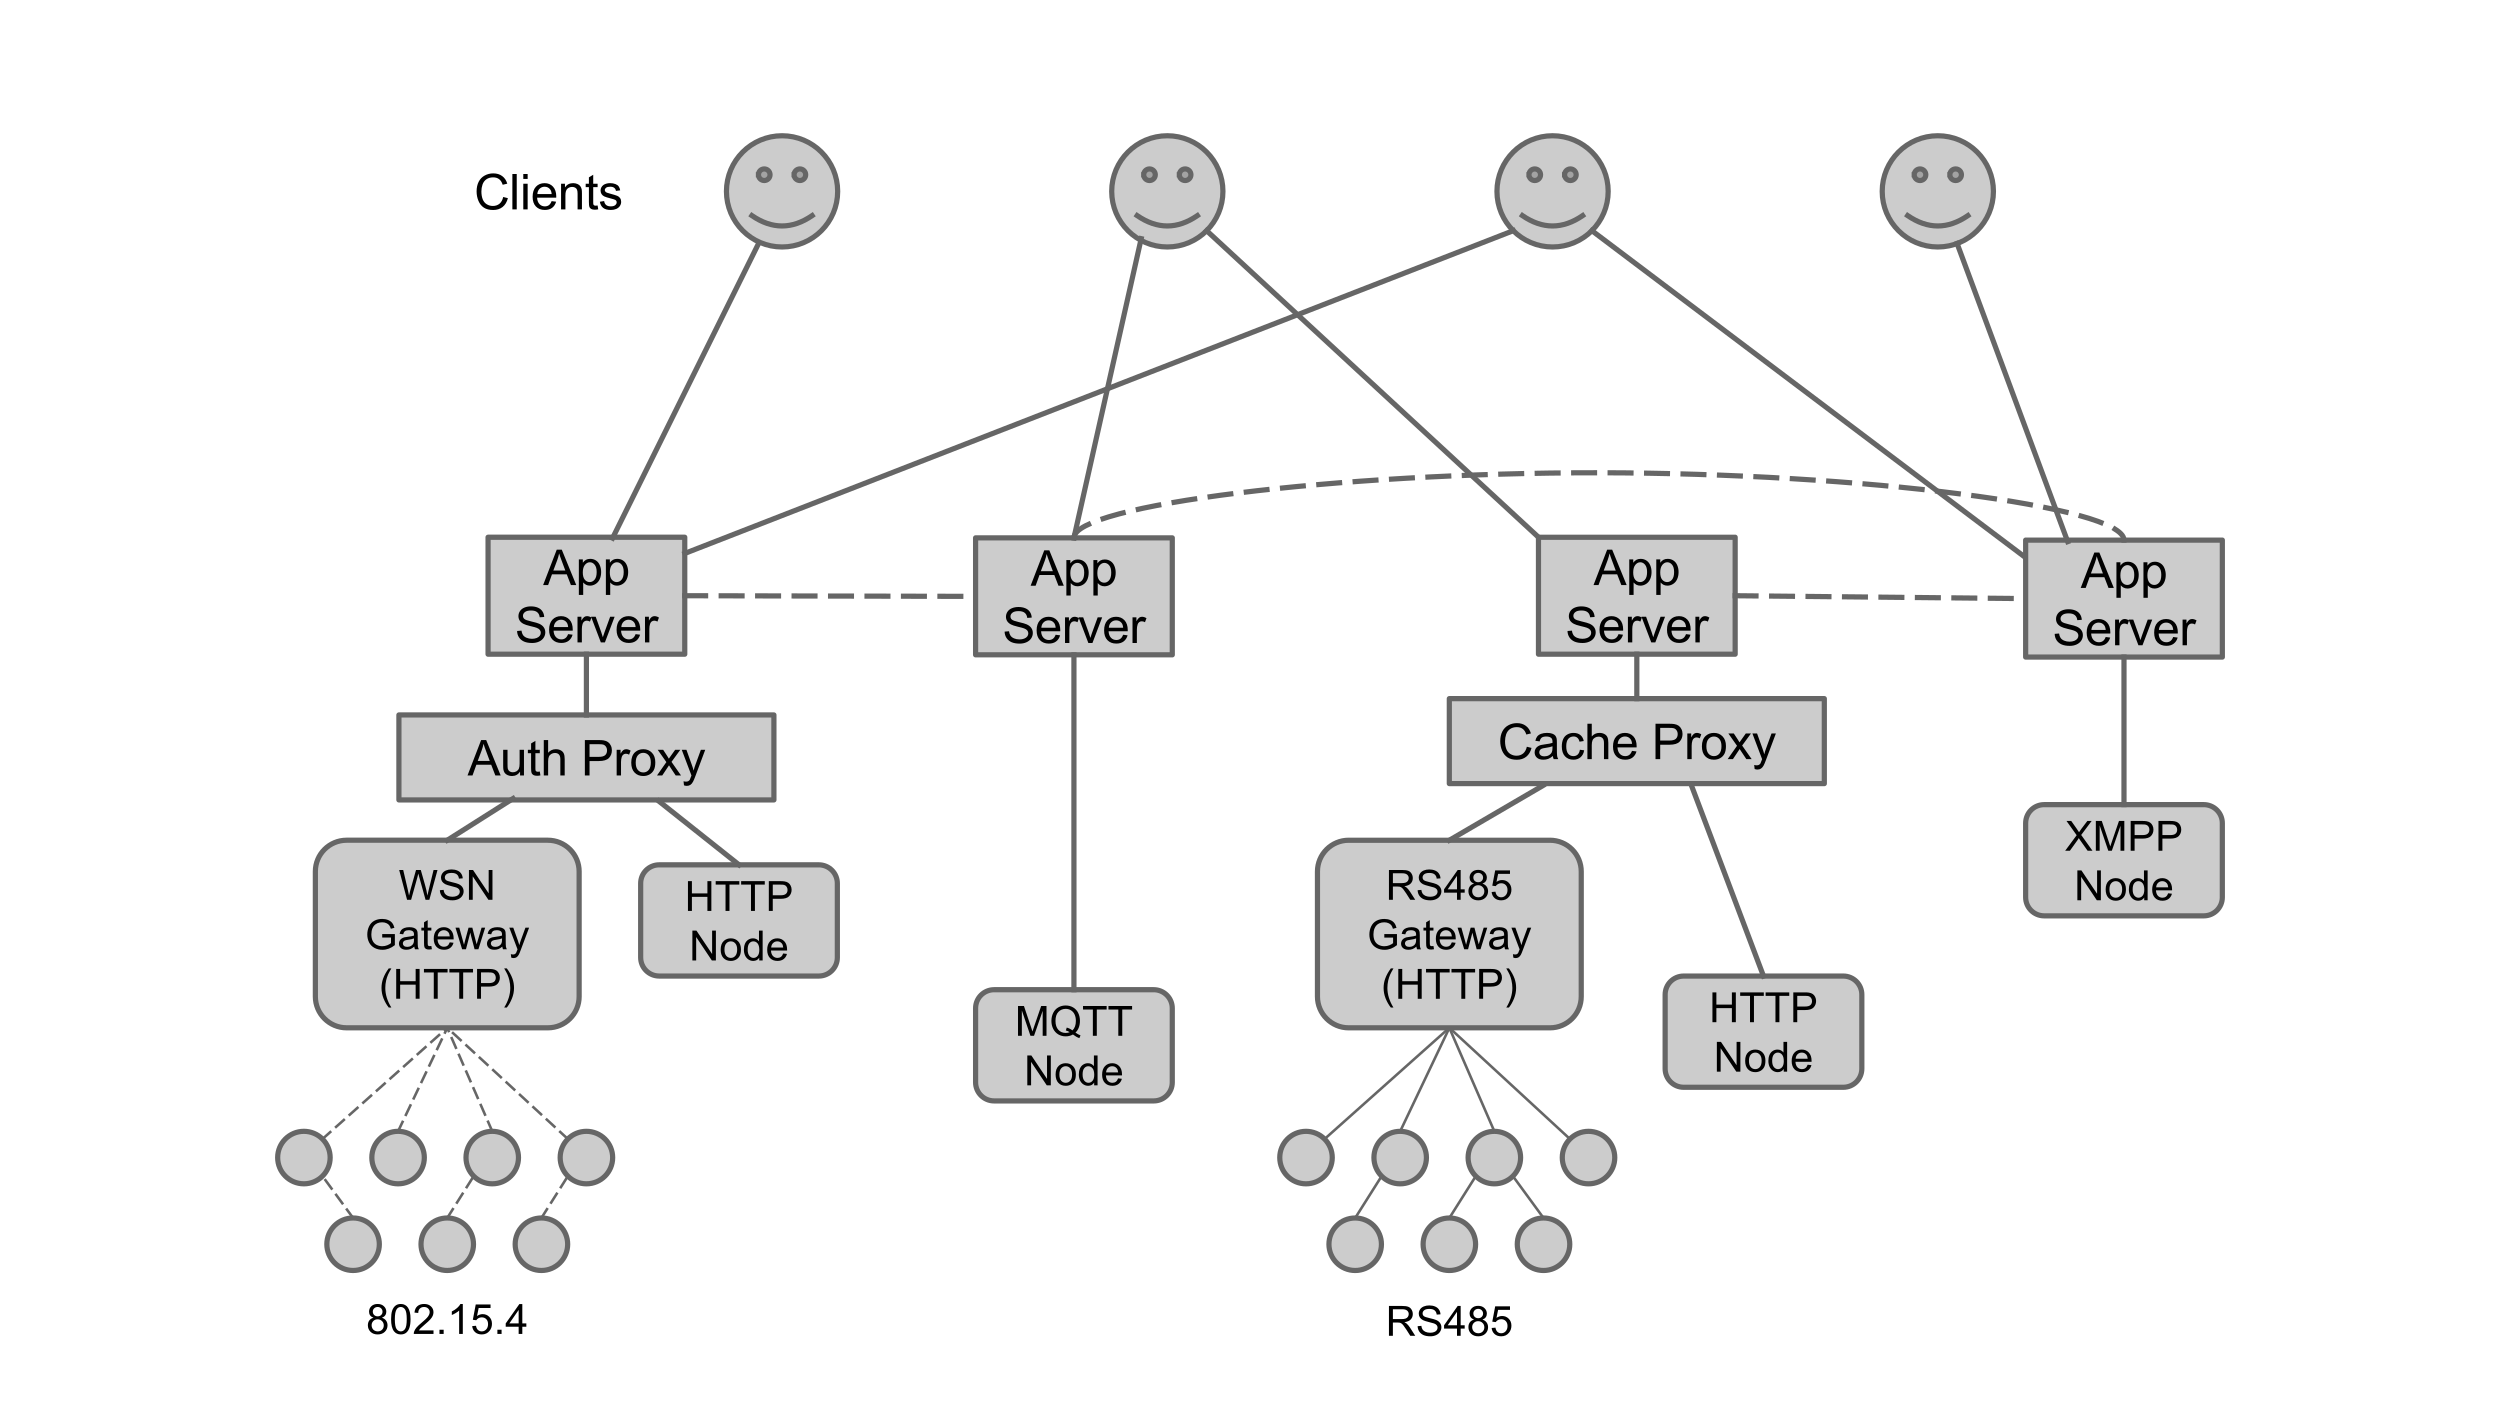 <?xml version="1.0" standalone="yes"?>

<svg version="1.1" viewBox="0.0 0.0 960.0 540.0" fill="none" stroke="none" stroke-linecap="square" stroke-miterlimit="10" xmlns="http://www.w3.org/2000/svg" xmlns:xlink="http://www.w3.org/1999/xlink"><clipPath id="g3dd45fbab_10.0"><path d="m0 0l960.0 0l0 540.0l-960.0 0l0 -540.0z" clip-rule="nonzero"></path></clipPath><g clip-path="url(#g3dd45fbab_10.0)"><path fill="#000000" fill-opacity="0.0" d="m0 0l960.0 0l0 540.0l-960.0 0z" fill-rule="nonzero"></path><path fill="#cccccc" d="m106.623 444.505l0 0c0 -5.566 4.512 -10.079 10.079 -10.079l0 0c2.673 0 5.237 1.062 7.127 2.952c1.89 1.89 2.952 4.454 2.952 7.127l0 0c0 5.566 -4.512 10.079 -10.079 10.079l0 0c-5.566 0 -10.079 -4.512 -10.079 -10.079z" fill-rule="nonzero"></path><path stroke="#666666" stroke-width="2.0" stroke-linejoin="round" stroke-linecap="butt" d="m106.623 444.505l0 0c0 -5.566 4.512 -10.079 10.079 -10.079l0 0c2.673 0 5.237 1.062 7.127 2.952c1.89 1.89 2.952 4.454 2.952 7.127l0 0c0 5.566 -4.512 10.079 -10.079 10.079l0 0c-5.566 0 -10.079 -4.512 -10.079 -10.079z" fill-rule="nonzero"></path><path fill="#cccccc" d="m142.783 444.505l0 0c0 -5.566 4.512 -10.079 10.079 -10.079l0 0c2.673 0 5.237 1.062 7.127 2.952c1.89 1.89 2.952 4.454 2.952 7.127l0 0c0 5.566 -4.512 10.079 -10.079 10.079l0 0c-5.566 0 -10.079 -4.512 -10.079 -10.079z" fill-rule="nonzero"></path><path stroke="#666666" stroke-width="2.0" stroke-linejoin="round" stroke-linecap="butt" d="m142.783 444.505l0 0c0 -5.566 4.512 -10.079 10.079 -10.079l0 0c2.673 0 5.237 1.062 7.127 2.952c1.89 1.89 2.952 4.454 2.952 7.127l0 0c0 5.566 -4.512 10.079 -10.079 10.079l0 0c-5.566 0 -10.079 -4.512 -10.079 -10.079z" fill-rule="nonzero"></path><path fill="#cccccc" d="m178.943 444.505l0 0c0 -5.566 4.512 -10.079 10.079 -10.079l0 0c2.673 0 5.237 1.062 7.127 2.952c1.89 1.89 2.952 4.454 2.952 7.127l0 0c0 5.566 -4.512 10.079 -10.079 10.079l0 0c-5.566 0 -10.079 -4.512 -10.079 -10.079z" fill-rule="nonzero"></path><path stroke="#666666" stroke-width="2.0" stroke-linejoin="round" stroke-linecap="butt" d="m178.943 444.505l0 0c0 -5.566 4.512 -10.079 10.079 -10.079l0 0c2.673 0 5.237 1.062 7.127 2.952c1.89 1.89 2.952 4.454 2.952 7.127l0 0c0 5.566 -4.512 10.079 -10.079 10.079l0 0c-5.566 0 -10.079 -4.512 -10.079 -10.079z" fill-rule="nonzero"></path><path fill="#cccccc" d="m215.103 444.505l0 0c0 -5.566 4.512 -10.079 10.079 -10.079l0 0c2.673 0 5.237 1.062 7.127 2.952c1.89 1.89 2.952 4.454 2.952 7.127l0 0c0 5.566 -4.512 10.079 -10.079 10.079l0 0c-5.566 0 -10.079 -4.512 -10.079 -10.079z" fill-rule="nonzero"></path><path stroke="#666666" stroke-width="2.0" stroke-linejoin="round" stroke-linecap="butt" d="m215.103 444.505l0 0c0 -5.566 4.512 -10.079 10.079 -10.079l0 0c2.673 0 5.237 1.062 7.127 2.952c1.89 1.89 2.952 4.454 2.952 7.127l0 0c0 5.566 -4.512 10.079 -10.079 10.079l0 0c-5.566 0 -10.079 -4.512 -10.079 -10.079z" fill-rule="nonzero"></path><path fill="#cccccc" d="m125.505 477.785l0 0c0 -5.566 4.512 -10.079 10.079 -10.079l0 0c2.673 0 5.237 1.062 7.127 2.952c1.89 1.89 2.952 4.454 2.952 7.127l0 0c0 5.566 -4.512 10.079 -10.079 10.079l0 0c-5.566 0 -10.079 -4.512 -10.079 -10.079z" fill-rule="nonzero"></path><path stroke="#666666" stroke-width="2.0" stroke-linejoin="round" stroke-linecap="butt" d="m125.505 477.785l0 0c0 -5.566 4.512 -10.079 10.079 -10.079l0 0c2.673 0 5.237 1.062 7.127 2.952c1.89 1.89 2.952 4.454 2.952 7.127l0 0c0 5.566 -4.512 10.079 -10.079 10.079l0 0c-5.566 0 -10.079 -4.512 -10.079 -10.079z" fill-rule="nonzero"></path><path fill="#cccccc" d="m161.666 477.785l0 0c0 -5.566 4.512 -10.079 10.079 -10.079l0 0c2.673 0 5.237 1.062 7.127 2.952c1.89 1.89 2.952 4.454 2.952 7.127l0 0c0 5.566 -4.512 10.079 -10.079 10.079l0 0c-5.566 0 -10.079 -4.512 -10.079 -10.079z" fill-rule="nonzero"></path><path stroke="#666666" stroke-width="2.0" stroke-linejoin="round" stroke-linecap="butt" d="m161.666 477.785l0 0c0 -5.566 4.512 -10.079 10.079 -10.079l0 0c2.673 0 5.237 1.062 7.127 2.952c1.89 1.89 2.952 4.454 2.952 7.127l0 0c0 5.566 -4.512 10.079 -10.079 10.079l0 0c-5.566 0 -10.079 -4.512 -10.079 -10.079z" fill-rule="nonzero"></path><path fill="#cccccc" d="m197.826 477.785l0 0c0 -5.566 4.512 -10.079 10.079 -10.079l0 0c2.673 0 5.237 1.062 7.127 2.952c1.89 1.89 2.952 4.454 2.952 7.127l0 0c0 5.566 -4.512 10.079 -10.079 10.079l0 0c-5.566 0 -10.079 -4.512 -10.079 -10.079z" fill-rule="nonzero"></path><path stroke="#666666" stroke-width="2.0" stroke-linejoin="round" stroke-linecap="butt" d="m197.826 477.785l0 0c0 -5.566 4.512 -10.079 10.079 -10.079l0 0c2.673 0 5.237 1.062 7.127 2.952c1.89 1.89 2.952 4.454 2.952 7.127l0 0c0 5.566 -4.512 10.079 -10.079 10.079l0 0c-5.566 0 -10.079 -4.512 -10.079 -10.079z" fill-rule="nonzero"></path><path fill="#000000" fill-opacity="0.0" d="m123.828 437.378l47.906 -42.709" fill-rule="nonzero"></path><path stroke="#666666" stroke-width="1.0" stroke-linejoin="round" stroke-linecap="butt" stroke-dasharray="4.0,3.0" d="m123.828 437.378l47.906 -42.709" fill-rule="nonzero"></path><path fill="#000000" fill-opacity="0.0" d="m152.862 434.426l18.898 -39.748" fill-rule="nonzero"></path><path stroke="#666666" stroke-width="1.0" stroke-linejoin="round" stroke-linecap="butt" stroke-dasharray="4.0,3.0" d="m152.862 434.426l18.898 -39.748" fill-rule="nonzero"></path><path fill="#000000" fill-opacity="0.0" d="m189.022 434.426l-17.291 -39.748" fill-rule="nonzero"></path><path stroke="#666666" stroke-width="1.0" stroke-linejoin="round" stroke-linecap="butt" stroke-dasharray="4.0,3.0" d="m189.022 434.426l-17.291 -39.748" fill-rule="nonzero"></path><path fill="#000000" fill-opacity="0.0" d="m218.055 437.378l-46.299 -42.709" fill-rule="nonzero"></path><path stroke="#666666" stroke-width="1.0" stroke-linejoin="round" stroke-linecap="butt" stroke-dasharray="4.0,3.0" d="m218.055 437.378l-46.299 -42.709" fill-rule="nonzero"></path><path fill="#000000" fill-opacity="0.0" d="m207.904 467.706l10.142 -16.063" fill-rule="nonzero"></path><path stroke="#666666" stroke-width="1.0" stroke-linejoin="round" stroke-linecap="butt" stroke-dasharray="4.0,3.0" d="m207.904 467.706l10.142 -16.063" fill-rule="nonzero"></path><path fill="#000000" fill-opacity="0.0" d="m171.744 467.706l10.142 -16.063" fill-rule="nonzero"></path><path stroke="#666666" stroke-width="1.0" stroke-linejoin="round" stroke-linecap="butt" stroke-dasharray="4.0,3.0" d="m171.744 467.706l10.142 -16.063" fill-rule="nonzero"></path><path fill="#000000" fill-opacity="0.0" d="m135.584 467.706l-11.748 -16.063" fill-rule="nonzero"></path><path stroke="#666666" stroke-width="1.0" stroke-linejoin="round" stroke-linecap="butt" stroke-dasharray="4.0,3.0" d="m135.584 467.706l-11.748 -16.063" fill-rule="nonzero"></path><path fill="#cccccc" d="m121.1 334.652l0 0c0 -6.63 5.375 -12.005 12.005 -12.005l77.28 0c3.184 0 6.238 1.265 8.489 3.516c2.251 2.251 3.516 5.305 3.516 8.489l0 48.021c0 6.63 -5.375 12.005 -12.005 12.005l-77.28 0c-6.63 0 -12.005 -5.375 -12.005 -12.005z" fill-rule="nonzero"></path><path stroke="#666666" stroke-width="2.0" stroke-linejoin="round" stroke-linecap="butt" d="m121.1 334.652l0 0c0 -6.63 5.375 -12.005 12.005 -12.005l77.28 0c3.184 0 6.238 1.265 8.489 3.516c2.251 2.251 3.516 5.305 3.516 8.489l0 48.021c0 6.63 -5.375 12.005 -12.005 12.005l-77.28 0c-6.63 0 -12.005 -5.375 -12.005 -12.005z" fill-rule="nonzero"></path><path fill="#000000" d="m156.316 345.523l-3.031 -11.453l1.547 0l1.75 7.5q0.281 1.188 0.484 2.344q0.438 -1.828 0.516 -2.109l2.172 -7.734l1.828 0l1.641 5.797q0.625 2.156 0.891 4.047q0.219 -1.078 0.578 -2.484l1.797 -7.359l1.516 0l-3.141 11.453l-1.453 0l-2.422 -8.734q-0.297 -1.094 -0.359 -1.344q-0.172 0.797 -0.328 1.344l-2.438 8.734l-1.547 0zm12.586 -3.688l1.438 -0.125q0.094 0.859 0.469 1.422q0.375 0.547 1.156 0.891q0.781 0.328 1.75 0.328q0.875 0 1.531 -0.25q0.672 -0.266 0.984 -0.703q0.328 -0.453 0.328 -0.984q0 -0.547 -0.312 -0.938q-0.312 -0.406 -1.031 -0.688q-0.453 -0.172 -2.031 -0.547q-1.578 -0.391 -2.219 -0.719q-0.812 -0.438 -1.219 -1.062q-0.406 -0.641 -0.406 -1.438q0 -0.859 0.484 -1.609q0.5 -0.766 1.438 -1.156q0.953 -0.391 2.109 -0.391q1.281 0 2.25 0.422q0.969 0.406 1.484 1.203q0.531 0.797 0.578 1.797l-1.453 0.109q-0.125 -1.078 -0.797 -1.625q-0.672 -0.562 -2.0 -0.562q-1.375 0 -2.0 0.5q-0.625 0.5 -0.625 1.219q0 0.609 0.438 1.016q0.438 0.391 2.281 0.812q1.859 0.422 2.547 0.734q1.0 0.453 1.469 1.172q0.484 0.703 0.484 1.625q0 0.906 -0.531 1.719q-0.516 0.812 -1.5 1.266q-0.984 0.453 -2.203 0.453q-1.562 0 -2.609 -0.453q-1.047 -0.469 -1.656 -1.375q-0.594 -0.906 -0.625 -2.062zm11.172 3.688l0 -11.453l1.562 0l6.016 8.984l0 -8.984l1.453 0l0 11.453l-1.562 0l-6.016 -9.0l0 9.0l-1.453 0z" fill-rule="nonzero"></path><path fill="#000000" d="m146.769 360.023l0 -1.344l4.859 0l0 4.25q-1.125 0.891 -2.312 1.344q-1.188 0.453 -2.438 0.453q-1.688 0 -3.062 -0.719q-1.375 -0.734 -2.078 -2.094q-0.703 -1.375 -0.703 -3.062q0 -1.672 0.688 -3.125q0.703 -1.453 2.016 -2.156q1.312 -0.703 3.031 -0.703q1.234 0 2.234 0.406q1.016 0.406 1.578 1.125q0.578 0.719 0.875 1.875l-1.375 0.375q-0.25 -0.875 -0.641 -1.375q-0.375 -0.5 -1.094 -0.797q-0.703 -0.312 -1.578 -0.312q-1.031 0 -1.797 0.328q-0.75 0.312 -1.219 0.828q-0.469 0.516 -0.719 1.125q-0.438 1.062 -0.438 2.312q0 1.531 0.516 2.562q0.531 1.031 1.531 1.531q1.016 0.5 2.156 0.5q0.984 0 1.922 -0.375q0.938 -0.391 1.422 -0.812l0 -2.141l-3.375 0zm12.32 3.469q-0.781 0.672 -1.5 0.953q-0.719 0.266 -1.547 0.266q-1.375 0 -2.109 -0.672q-0.734 -0.672 -0.734 -1.703q0 -0.609 0.281 -1.109q0.281 -0.516 0.719 -0.812q0.453 -0.312 1.016 -0.469q0.422 -0.109 1.25 -0.203q1.703 -0.203 2.516 -0.484q0 -0.297 0 -0.375q0 -0.859 -0.391 -1.203q-0.547 -0.484 -1.609 -0.484q-0.984 0 -1.469 0.359q-0.469 0.344 -0.688 1.219l-1.375 -0.188q0.188 -0.875 0.609 -1.422q0.438 -0.547 1.25 -0.828q0.812 -0.297 1.875 -0.297q1.062 0 1.719 0.25q0.672 0.25 0.984 0.625q0.312 0.375 0.438 0.953q0.078 0.359 0.078 1.297l0 1.875q0 1.969 0.078 2.484q0.094 0.516 0.359 1.0l-1.469 0q-0.219 -0.438 -0.281 -1.031zm-0.109 -3.141q-0.766 0.312 -2.297 0.531q-0.875 0.125 -1.234 0.281q-0.359 0.156 -0.562 0.469q-0.188 0.297 -0.188 0.656q0 0.562 0.422 0.938q0.438 0.375 1.25 0.375q0.812 0 1.438 -0.344q0.641 -0.359 0.938 -0.984q0.234 -0.469 0.234 -1.406l0 -0.516zm6.664 2.906l0.203 1.25q-0.594 0.125 -1.062 0.125q-0.766 0 -1.188 -0.234q-0.422 -0.25 -0.594 -0.641q-0.172 -0.406 -0.172 -1.672l0 -4.766l-1.031 0l0 -1.094l1.031 0l0 -2.062l1.406 -0.844l0 2.906l1.406 0l0 1.094l-1.406 0l0 4.844q0 0.609 0.062 0.781q0.078 0.172 0.25 0.281q0.172 0.094 0.484 0.094q0.234 0 0.609 -0.062zm7.055 -1.406l1.453 0.172q-0.344 1.281 -1.281 1.984q-0.922 0.703 -2.359 0.703q-1.828 0 -2.891 -1.125q-1.062 -1.125 -1.062 -3.141q0 -2.094 1.078 -3.25q1.078 -1.156 2.797 -1.156q1.656 0 2.703 1.141q1.062 1.125 1.062 3.172q0 0.125 0 0.375l-6.188 0q0.078 1.375 0.766 2.109q0.703 0.719 1.734 0.719q0.781 0 1.328 -0.406q0.547 -0.406 0.859 -1.297zm-4.609 -2.281l4.625 0q-0.094 -1.047 -0.531 -1.562q-0.672 -0.812 -1.734 -0.812q-0.969 0 -1.641 0.656q-0.656 0.641 -0.719 1.719zm9.367 4.953l-2.547 -8.297l1.453 0l1.328 4.781l0.484 1.781q0.031 -0.125 0.438 -1.703l1.312 -4.859l1.453 0l1.234 4.812l0.422 1.578l0.469 -1.594l1.422 -4.797l1.375 0l-2.594 8.297l-1.469 0l-1.312 -4.969l-0.328 -1.422l-1.672 6.391l-1.469 0zm15.43 -1.031q-0.781 0.672 -1.5 0.953q-0.719 0.266 -1.547 0.266q-1.375 0 -2.109 -0.672q-0.734 -0.672 -0.734 -1.703q0 -0.609 0.281 -1.109q0.281 -0.516 0.719 -0.812q0.453 -0.312 1.016 -0.469q0.422 -0.109 1.25 -0.203q1.703 -0.203 2.516 -0.484q0 -0.297 0 -0.375q0 -0.859 -0.391 -1.203q-0.547 -0.484 -1.609 -0.484q-0.984 0 -1.469 0.359q-0.469 0.344 -0.688 1.219l-1.375 -0.188q0.188 -0.875 0.609 -1.422q0.438 -0.547 1.25 -0.828q0.812 -0.297 1.875 -0.297q1.062 0 1.719 0.25q0.672 0.25 0.984 0.625q0.312 0.375 0.438 0.953q0.078 0.359 0.078 1.297l0 1.875q0 1.969 0.078 2.484q0.094 0.516 0.359 1.0l-1.469 0q-0.219 -0.438 -0.281 -1.031zm-0.109 -3.141q-0.766 0.312 -2.297 0.531q-0.875 0.125 -1.234 0.281q-0.359 0.156 -0.562 0.469q-0.188 0.297 -0.188 0.656q0 0.562 0.422 0.938q0.438 0.375 1.25 0.375q0.812 0 1.438 -0.344q0.641 -0.359 0.938 -0.984q0.234 -0.469 0.234 -1.406l0 -0.516zm3.539 7.375l-0.156 -1.328q0.453 0.125 0.797 0.125q0.469 0 0.75 -0.156q0.281 -0.156 0.469 -0.438q0.125 -0.203 0.422 -1.047q0.047 -0.109 0.125 -0.344l-3.141 -8.312l1.516 0l1.719 4.797q0.344 0.922 0.609 1.922q0.234 -0.969 0.578 -1.891l1.766 -4.828l1.406 0l-3.156 8.438q-0.5 1.375 -0.781 1.891q-0.375 0.688 -0.859 1.016q-0.484 0.328 -1.156 0.328q-0.406 0 -0.906 -0.172z" fill-rule="nonzero"></path><path fill="#000000" d="m149.281 386.898q-1.172 -1.469 -1.984 -3.438q-0.797 -1.984 -0.797 -4.094q0 -1.859 0.609 -3.562q0.703 -1.969 2.172 -3.938l1.0 0q-0.938 1.625 -1.25 2.328q-0.469 1.078 -0.75 2.25q-0.328 1.453 -0.328 2.938q0 3.75 2.328 7.516l-1.0 0zm2.859 -3.375l0 -11.453l1.516 0l0 4.703l5.953 0l0 -4.703l1.516 0l0 11.453l-1.516 0l0 -5.406l-5.953 0l0 5.406l-1.516 0zm14.43 0l0 -10.109l-3.781 0l0 -1.344l9.078 0l0 1.344l-3.781 0l0 10.109l-1.516 0zm9.773 0l0 -10.109l-3.781 0l0 -1.344l9.078 0l0 1.344l-3.781 0l0 10.109l-1.516 0zm6.852 0l0 -11.453l4.328 0q1.141 0 1.734 0.109q0.844 0.141 1.406 0.531q0.578 0.391 0.922 1.109q0.359 0.703 0.359 1.562q0 1.453 -0.938 2.469q-0.922 1.016 -3.359 1.016l-2.938 0l0 4.656l-1.516 0zm1.516 -6.016l2.969 0q1.469 0 2.078 -0.547q0.625 -0.547 0.625 -1.531q0 -0.719 -0.375 -1.234q-0.359 -0.516 -0.953 -0.672q-0.375 -0.109 -1.406 -0.109l-2.938 0l0 4.094zm9.906 9.391l-1.016 0q2.344 -3.766 2.344 -7.516q0 -1.469 -0.344 -2.922q-0.266 -1.172 -0.734 -2.25q-0.312 -0.703 -1.266 -2.344l1.016 0q1.469 1.969 2.172 3.938q0.594 1.703 0.594 3.562q0 2.109 -0.812 4.094q-0.797 1.969 -1.953 3.438z" fill-rule="nonzero"></path><path fill="#cccccc" d="m246.015 339.211l0 0c0 -3.931 3.187 -7.118 7.118 -7.118l61.291 0c1.888 0 3.698 0.75 5.033 2.085c1.335 1.335 2.085 3.145 2.085 5.033l0 28.472c0 3.931 -3.187 7.118 -7.118 7.118l-61.291 0c-3.931 0 -7.118 -3.187 -7.118 -7.118z" fill-rule="nonzero"></path><path stroke="#666666" stroke-width="2.0" stroke-linejoin="round" stroke-linecap="butt" d="m246.015 339.211l0 0c0 -3.931 3.187 -7.118 7.118 -7.118l61.291 0c1.888 0 3.698 0.75 5.033 2.085c1.335 1.335 2.085 3.145 2.085 5.033l0 28.472c0 3.931 -3.187 7.118 -7.118 7.118l-61.291 0c-3.931 0 -7.118 -3.187 -7.118 -7.118z" fill-rule="nonzero"></path><path fill="#000000" d="m264.174 349.808l0 -11.453l1.516 0l0 4.703l5.953 0l0 -4.703l1.516 0l0 11.453l-1.516 0l0 -5.406l-5.953 0l0 5.406l-1.516 0zm14.43 0l0 -10.109l-3.781 0l0 -1.344l9.078 0l0 1.344l-3.781 0l0 10.109l-1.516 0zm9.773 0l0 -10.109l-3.781 0l0 -1.344l9.078 0l0 1.344l-3.781 0l0 10.109l-1.516 0zm6.852 0l0 -11.453l4.328 0q1.141 0 1.734 0.109q0.844 0.141 1.406 0.531q0.578 0.391 0.922 1.109q0.359 0.703 0.359 1.562q0 1.453 -0.938 2.469q-0.922 1.016 -3.359 1.016l-2.938 0l0 4.656l-1.516 0zm1.516 -6.016l2.969 0q1.469 0 2.078 -0.547q0.625 -0.547 0.625 -1.531q0 -0.719 -0.375 -1.234q-0.359 -0.516 -0.953 -0.672q-0.375 -0.109 -1.406 -0.109l-2.938 0l0 4.094z" fill-rule="nonzero"></path><path fill="#000000" d="m265.873 368.808l0 -11.453l1.562 0l6.016 8.984l0 -8.984l1.453 0l0 11.453l-1.562 0l-6.016 -9.0l0 9.0l-1.453 0zm10.867 -4.156q0 -2.297 1.281 -3.406q1.078 -0.922 2.609 -0.922q1.719 0 2.797 1.125q1.094 1.109 1.094 3.094q0 1.594 -0.484 2.516q-0.484 0.922 -1.406 1.438q-0.906 0.5 -2.0 0.5q-1.734 0 -2.812 -1.109q-1.078 -1.125 -1.078 -3.234zm1.453 0q0 1.594 0.688 2.391q0.703 0.797 1.75 0.797q1.047 0 1.734 -0.797q0.703 -0.797 0.703 -2.438q0 -1.531 -0.703 -2.328q-0.688 -0.797 -1.734 -0.797q-1.047 0 -1.75 0.797q-0.688 0.781 -0.688 2.375zm13.352 4.156l0 -1.047q-0.781 1.234 -2.312 1.234q-1.0 0 -1.828 -0.547q-0.828 -0.547 -1.297 -1.531q-0.453 -0.984 -0.453 -2.25q0 -1.25 0.406 -2.25q0.422 -1.016 1.25 -1.547q0.828 -0.547 1.859 -0.547q0.75 0 1.328 0.312q0.594 0.312 0.953 0.828l0 -4.109l1.406 0l0 11.453l-1.312 0zm-4.438 -4.141q0 1.594 0.672 2.391q0.672 0.781 1.578 0.781q0.922 0 1.562 -0.75q0.656 -0.766 0.656 -2.312q0 -1.703 -0.656 -2.5q-0.656 -0.797 -1.625 -0.797q-0.938 0 -1.562 0.766q-0.625 0.766 -0.625 2.422zm13.633 1.469l1.453 0.172q-0.344 1.281 -1.281 1.984q-0.922 0.703 -2.359 0.703q-1.828 0 -2.891 -1.125q-1.062 -1.125 -1.062 -3.141q0 -2.094 1.078 -3.25q1.078 -1.156 2.797 -1.156q1.656 0 2.703 1.141q1.062 1.125 1.062 3.172q0 0.125 0 0.375l-6.188 0q0.078 1.375 0.766 2.109q0.703 0.719 1.734 0.719q0.781 0 1.328 -0.406q0.547 -0.406 0.859 -1.297zm-4.609 -2.281l4.625 0q-0.094 -1.047 -0.531 -1.562q-0.672 -0.812 -1.734 -0.812q-0.969 0 -1.641 0.656q-0.656 0.641 -0.719 1.719z" fill-rule="nonzero"></path><path fill="#cccccc" d="m491.43 444.51l0 0c0 -5.566 4.512 -10.079 10.079 -10.079l0 0c2.673 0 5.237 1.062 7.127 2.952c1.89 1.89 2.952 4.454 2.952 7.127l0 0c0 5.566 -4.512 10.079 -10.079 10.079l0 0c-5.566 0 -10.079 -4.512 -10.079 -10.079z" fill-rule="nonzero"></path><path stroke="#666666" stroke-width="2.0" stroke-linejoin="round" stroke-linecap="butt" d="m491.43 444.51l0 0c0 -5.566 4.512 -10.079 10.079 -10.079l0 0c2.673 0 5.237 1.062 7.127 2.952c1.89 1.89 2.952 4.454 2.952 7.127l0 0c0 5.566 -4.512 10.079 -10.079 10.079l0 0c-5.566 0 -10.079 -4.512 -10.079 -10.079z" fill-rule="nonzero"></path><path fill="#cccccc" d="m527.591 444.51l0 0c0 -5.566 4.512 -10.079 10.079 -10.079l0 0c2.673 0 5.237 1.062 7.127 2.952c1.89 1.89 2.952 4.454 2.952 7.127l0 0c0 5.566 -4.512 10.079 -10.079 10.079l0 0c-5.566 0 -10.079 -4.512 -10.079 -10.079z" fill-rule="nonzero"></path><path stroke="#666666" stroke-width="2.0" stroke-linejoin="round" stroke-linecap="butt" d="m527.591 444.51l0 0c0 -5.566 4.512 -10.079 10.079 -10.079l0 0c2.673 0 5.237 1.062 7.127 2.952c1.89 1.89 2.952 4.454 2.952 7.127l0 0c0 5.566 -4.512 10.079 -10.079 10.079l0 0c-5.566 0 -10.079 -4.512 -10.079 -10.079z" fill-rule="nonzero"></path><path fill="#cccccc" d="m563.751 444.51l0 0c0 -5.566 4.512 -10.079 10.079 -10.079l0 0c2.673 0 5.237 1.062 7.127 2.952c1.89 1.89 2.952 4.454 2.952 7.127l0 0c0 5.566 -4.512 10.079 -10.079 10.079l0 0c-5.566 0 -10.079 -4.512 -10.079 -10.079z" fill-rule="nonzero"></path><path stroke="#666666" stroke-width="2.0" stroke-linejoin="round" stroke-linecap="butt" d="m563.751 444.51l0 0c0 -5.566 4.512 -10.079 10.079 -10.079l0 0c2.673 0 5.237 1.062 7.127 2.952c1.89 1.89 2.952 4.454 2.952 7.127l0 0c0 5.566 -4.512 10.079 -10.079 10.079l0 0c-5.566 0 -10.079 -4.512 -10.079 -10.079z" fill-rule="nonzero"></path><path fill="#cccccc" d="m599.911 444.51l0 0c0 -5.566 4.512 -10.079 10.079 -10.079l0 0c2.673 0 5.237 1.062 7.127 2.952c1.89 1.89 2.952 4.454 2.952 7.127l0 0c0 5.566 -4.512 10.079 -10.079 10.079l0 0c-5.566 0 -10.079 -4.512 -10.079 -10.079z" fill-rule="nonzero"></path><path stroke="#666666" stroke-width="2.0" stroke-linejoin="round" stroke-linecap="butt" d="m599.911 444.51l0 0c0 -5.566 4.512 -10.079 10.079 -10.079l0 0c2.673 0 5.237 1.062 7.127 2.952c1.89 1.89 2.952 4.454 2.952 7.127l0 0c0 5.566 -4.512 10.079 -10.079 10.079l0 0c-5.566 0 -10.079 -4.512 -10.079 -10.079z" fill-rule="nonzero"></path><path fill="#cccccc" d="m510.313 477.79l0 0c0 -5.566 4.512 -10.079 10.079 -10.079l0 0c2.673 0 5.237 1.062 7.127 2.952c1.89 1.89 2.952 4.454 2.952 7.127l0 0c0 5.566 -4.512 10.079 -10.079 10.079l0 0c-5.566 0 -10.079 -4.512 -10.079 -10.079z" fill-rule="nonzero"></path><path stroke="#666666" stroke-width="2.0" stroke-linejoin="round" stroke-linecap="butt" d="m510.313 477.79l0 0c0 -5.566 4.512 -10.079 10.079 -10.079l0 0c2.673 0 5.237 1.062 7.127 2.952c1.89 1.89 2.952 4.454 2.952 7.127l0 0c0 5.566 -4.512 10.079 -10.079 10.079l0 0c-5.566 0 -10.079 -4.512 -10.079 -10.079z" fill-rule="nonzero"></path><path fill="#cccccc" d="m546.473 477.79l0 0c0 -5.566 4.512 -10.079 10.079 -10.079l0 0c2.673 0 5.237 1.062 7.127 2.952c1.89 1.89 2.952 4.454 2.952 7.127l0 0c0 5.566 -4.512 10.079 -10.079 10.079l0 0c-5.566 0 -10.079 -4.512 -10.079 -10.079z" fill-rule="nonzero"></path><path stroke="#666666" stroke-width="2.0" stroke-linejoin="round" stroke-linecap="butt" d="m546.473 477.79l0 0c0 -5.566 4.512 -10.079 10.079 -10.079l0 0c2.673 0 5.237 1.062 7.127 2.952c1.89 1.89 2.952 4.454 2.952 7.127l0 0c0 5.566 -4.512 10.079 -10.079 10.079l0 0c-5.566 0 -10.079 -4.512 -10.079 -10.079z" fill-rule="nonzero"></path><path fill="#cccccc" d="m582.633 477.79l0 0c0 -5.566 4.512 -10.079 10.079 -10.079l0 0c2.673 0 5.237 1.062 7.127 2.952c1.89 1.89 2.952 4.454 2.952 7.127l0 0c0 5.566 -4.512 10.079 -10.079 10.079l0 0c-5.566 0 -10.079 -4.512 -10.079 -10.079z" fill-rule="nonzero"></path><path stroke="#666666" stroke-width="2.0" stroke-linejoin="round" stroke-linecap="butt" d="m582.633 477.79l0 0c0 -5.566 4.512 -10.079 10.079 -10.079l0 0c2.673 0 5.237 1.062 7.127 2.952c1.89 1.89 2.952 4.454 2.952 7.127l0 0c0 5.566 -4.512 10.079 -10.079 10.079l0 0c-5.566 0 -10.079 -4.512 -10.079 -10.079z" fill-rule="nonzero"></path><path fill="#000000" fill-opacity="0.0" d="m508.636 437.384l47.906 -42.709" fill-rule="nonzero"></path><path stroke="#666666" stroke-width="1.0" stroke-linejoin="round" stroke-linecap="butt" d="m508.636 437.384l47.906 -42.709" fill-rule="nonzero"></path><path fill="#000000" fill-opacity="0.0" d="m537.669 434.432l18.898 -39.748" fill-rule="nonzero"></path><path stroke="#666666" stroke-width="1.0" stroke-linejoin="round" stroke-linecap="butt" d="m537.669 434.432l18.898 -39.748" fill-rule="nonzero"></path><path fill="#000000" fill-opacity="0.0" d="m573.829 434.432l-17.291 -39.748" fill-rule="nonzero"></path><path stroke="#666666" stroke-width="1.0" stroke-linejoin="round" stroke-linecap="butt" d="m573.829 434.432l-17.291 -39.748" fill-rule="nonzero"></path><path fill="#000000" fill-opacity="0.0" d="m602.863 437.384l-46.299 -42.709" fill-rule="nonzero"></path><path stroke="#666666" stroke-width="1.0" stroke-linejoin="round" stroke-linecap="butt" d="m602.863 437.384l-46.299 -42.709" fill-rule="nonzero"></path><path fill="#000000" fill-opacity="0.0" d="m592.712 467.712l-11.748 -16.063" fill-rule="nonzero"></path><path stroke="#666666" stroke-width="1.0" stroke-linejoin="round" stroke-linecap="butt" d="m592.712 467.712l-11.748 -16.063" fill-rule="nonzero"></path><path fill="#000000" fill-opacity="0.0" d="m556.552 467.712l10.142 -16.063" fill-rule="nonzero"></path><path stroke="#666666" stroke-width="1.0" stroke-linejoin="round" stroke-linecap="butt" d="m556.552 467.712l10.142 -16.063" fill-rule="nonzero"></path><path fill="#000000" fill-opacity="0.0" d="m520.392 467.712l10.142 -16.063" fill-rule="nonzero"></path><path stroke="#666666" stroke-width="1.0" stroke-linejoin="round" stroke-linecap="butt" d="m520.392 467.712l10.142 -16.063" fill-rule="nonzero"></path><path fill="#cccccc" d="m505.906 334.658l0 0c0 -6.63 5.375 -12.005 12.005 -12.005l77.28 0c3.184 0 6.238 1.265 8.489 3.516c2.251 2.251 3.516 5.305 3.516 8.489l0 48.021c0 6.63 -5.375 12.005 -12.005 12.005l-77.28 0c-6.63 0 -12.005 -5.375 -12.005 -12.005z" fill-rule="nonzero"></path><path stroke="#666666" stroke-width="2.0" stroke-linejoin="round" stroke-linecap="butt" d="m505.906 334.658l0 0c0 -6.63 5.375 -12.005 12.005 -12.005l77.28 0c3.184 0 6.238 1.265 8.489 3.516c2.251 2.251 3.516 5.305 3.516 8.489l0 48.021c0 6.63 -5.375 12.005 -12.005 12.005l-77.28 0c-6.63 0 -12.005 -5.375 -12.005 -12.005z" fill-rule="nonzero"></path><path fill="#000000" d="m533.356 345.528l0 -11.453l5.078 0q1.531 0 2.328 0.312q0.797 0.297 1.266 1.078q0.484 0.781 0.484 1.734q0 1.219 -0.797 2.062q-0.781 0.828 -2.438 1.047q0.609 0.297 0.922 0.578q0.656 0.609 1.25 1.516l2.0 3.125l-1.906 0l-1.516 -2.391q-0.672 -1.031 -1.109 -1.578q-0.422 -0.547 -0.766 -0.766q-0.328 -0.219 -0.688 -0.297q-0.25 -0.062 -0.844 -0.062l-1.75 0l0 5.094l-1.516 0zm1.516 -6.406l3.25 0q1.047 0 1.625 -0.203q0.594 -0.219 0.891 -0.688q0.312 -0.484 0.312 -1.031q0 -0.812 -0.594 -1.328q-0.594 -0.531 -1.859 -0.531l-3.625 0l0 3.781zm9.492 2.719l1.438 -0.125q0.094 0.859 0.469 1.422q0.375 0.547 1.156 0.891q0.781 0.328 1.75 0.328q0.875 0 1.531 -0.25q0.672 -0.266 0.984 -0.703q0.328 -0.453 0.328 -0.984q0 -0.547 -0.312 -0.938q-0.312 -0.406 -1.031 -0.688q-0.453 -0.172 -2.031 -0.547q-1.578 -0.391 -2.219 -0.719q-0.812 -0.438 -1.219 -1.062q-0.406 -0.641 -0.406 -1.438q0 -0.859 0.484 -1.609q0.5 -0.766 1.438 -1.156q0.953 -0.391 2.109 -0.391q1.281 0 2.25 0.422q0.969 0.406 1.484 1.203q0.531 0.797 0.578 1.797l-1.453 0.109q-0.125 -1.078 -0.797 -1.625q-0.672 -0.562 -2.0 -0.562q-1.375 0 -2.0 0.5q-0.625 0.5 -0.625 1.219q0 0.609 0.438 1.016q0.438 0.391 2.281 0.812q1.859 0.422 2.547 0.734q1.0 0.453 1.469 1.172q0.484 0.703 0.484 1.625q0 0.906 -0.531 1.719q-0.516 0.812 -1.5 1.266q-0.984 0.453 -2.203 0.453q-1.562 0 -2.609 -0.453q-1.047 -0.469 -1.656 -1.375q-0.594 -0.906 -0.625 -2.062zm15.125 3.688l0 -2.75l-4.969 0l0 -1.281l5.234 -7.422l1.141 0l0 7.422l1.547 0l0 1.281l-1.547 0l0 2.75l-1.406 0zm0 -4.031l0 -5.172l-3.578 5.172l3.578 0zm6.555 -2.188q-0.875 -0.312 -1.297 -0.906q-0.422 -0.594 -0.422 -1.422q0 -1.25 0.891 -2.094q0.906 -0.859 2.406 -0.859q1.5 0 2.406 0.875q0.922 0.859 0.922 2.109q0 0.797 -0.422 1.391q-0.422 0.594 -1.266 0.906q1.047 0.344 1.594 1.109q0.562 0.766 0.562 1.828q0 1.469 -1.047 2.484q-1.031 1.0 -2.734 1.0q-1.688 0 -2.734 -1.0q-1.031 -1.016 -1.031 -2.516q0 -1.125 0.562 -1.875q0.562 -0.75 1.609 -1.031zm-0.281 -2.375q0 0.812 0.516 1.328q0.531 0.516 1.375 0.516q0.812 0 1.328 -0.516q0.516 -0.516 0.516 -1.25q0 -0.781 -0.531 -1.297q-0.531 -0.531 -1.328 -0.531q-0.812 0 -1.344 0.516q-0.531 0.516 -0.531 1.234zm-0.453 5.281q0 0.609 0.281 1.172q0.297 0.562 0.859 0.875q0.562 0.297 1.203 0.297q1.016 0 1.672 -0.641q0.656 -0.656 0.656 -1.656q0 -1.016 -0.688 -1.672q-0.672 -0.672 -1.688 -0.672q-0.984 0 -1.641 0.656q-0.656 0.656 -0.656 1.641zm7.477 0.312l1.469 -0.125q0.172 1.078 0.766 1.625q0.594 0.531 1.438 0.531q1.016 0 1.719 -0.766q0.703 -0.766 0.703 -2.031q0 -1.203 -0.672 -1.891q-0.672 -0.703 -1.766 -0.703q-0.688 0 -1.234 0.312q-0.547 0.312 -0.859 0.797l-1.312 -0.172l1.109 -5.875l5.688 0l0 1.344l-4.562 0l-0.625 3.078q1.031 -0.719 2.172 -0.719q1.5 0 2.531 1.047q1.031 1.031 1.031 2.656q0 1.562 -0.906 2.688q-1.109 1.406 -3.016 1.406q-1.562 0 -2.547 -0.875q-0.984 -0.891 -1.125 -2.328z" fill-rule="nonzero"></path><path fill="#000000" d="m531.575 360.028l0 -1.344l4.859 0l0 4.25q-1.125 0.891 -2.312 1.344q-1.188 0.453 -2.438 0.453q-1.688 0 -3.062 -0.719q-1.375 -0.734 -2.078 -2.094q-0.703 -1.375 -0.703 -3.062q0 -1.672 0.688 -3.125q0.703 -1.453 2.016 -2.156q1.312 -0.703 3.031 -0.703q1.234 0 2.234 0.406q1.016 0.406 1.578 1.125q0.578 0.719 0.875 1.875l-1.375 0.375q-0.25 -0.875 -0.641 -1.375q-0.375 -0.5 -1.094 -0.797q-0.703 -0.312 -1.578 -0.312q-1.031 0 -1.797 0.328q-0.75 0.312 -1.219 0.828q-0.469 0.516 -0.719 1.125q-0.438 1.062 -0.438 2.312q0 1.531 0.516 2.562q0.531 1.031 1.531 1.531q1.016 0.5 2.156 0.5q0.984 0 1.922 -0.375q0.938 -0.391 1.422 -0.812l0 -2.141l-3.375 0zm12.32 3.469q-0.781 0.672 -1.5 0.953q-0.719 0.266 -1.547 0.266q-1.375 0 -2.109 -0.672q-0.734 -0.672 -0.734 -1.703q0 -0.609 0.281 -1.109q0.281 -0.516 0.719 -0.812q0.453 -0.312 1.016 -0.469q0.422 -0.109 1.25 -0.203q1.703 -0.203 2.516 -0.484q0 -0.297 0 -0.375q0 -0.859 -0.391 -1.203q-0.547 -0.484 -1.609 -0.484q-0.984 0 -1.469 0.359q-0.469 0.344 -0.688 1.219l-1.375 -0.188q0.188 -0.875 0.609 -1.422q0.438 -0.547 1.25 -0.828q0.812 -0.297 1.875 -0.297q1.062 0 1.719 0.25q0.672 0.25 0.984 0.625q0.312 0.375 0.438 0.953q0.078 0.359 0.078 1.297l0 1.875q0 1.969 0.078 2.484q0.094 0.516 0.359 1.0l-1.469 0q-0.219 -0.438 -0.281 -1.031zm-0.109 -3.141q-0.766 0.312 -2.297 0.531q-0.875 0.125 -1.234 0.281q-0.359 0.156 -0.562 0.469q-0.188 0.297 -0.188 0.656q0 0.562 0.422 0.938q0.438 0.375 1.25 0.375q0.812 0 1.438 -0.344q0.641 -0.359 0.938 -0.984q0.234 -0.469 0.234 -1.406l0 -0.516zm6.664 2.906l0.203 1.25q-0.594 0.125 -1.062 0.125q-0.766 0 -1.188 -0.234q-0.422 -0.25 -0.594 -0.641q-0.172 -0.406 -0.172 -1.672l0 -4.766l-1.031 0l0 -1.094l1.031 0l0 -2.062l1.406 -0.844l0 2.906l1.406 0l0 1.094l-1.406 0l0 4.844q0 0.609 0.062 0.781q0.078 0.172 0.25 0.281q0.172 0.094 0.484 0.094q0.234 0 0.609 -0.062zm7.055 -1.406l1.453 0.172q-0.344 1.281 -1.281 1.984q-0.922 0.703 -2.359 0.703q-1.828 0 -2.891 -1.125q-1.062 -1.125 -1.062 -3.141q0 -2.094 1.078 -3.25q1.078 -1.156 2.797 -1.156q1.656 0 2.703 1.141q1.062 1.125 1.062 3.172q0 0.125 0 0.375l-6.188 0q0.078 1.375 0.766 2.109q0.703 0.719 1.734 0.719q0.781 0 1.328 -0.406q0.547 -0.406 0.859 -1.297zm-4.609 -2.281l4.625 0q-0.094 -1.047 -0.531 -1.562q-0.672 -0.812 -1.734 -0.812q-0.969 0 -1.641 0.656q-0.656 0.641 -0.719 1.719zm9.367 4.953l-2.547 -8.297l1.453 0l1.328 4.781l0.484 1.781q0.031 -0.125 0.438 -1.703l1.312 -4.859l1.453 0l1.234 4.812l0.422 1.578l0.469 -1.594l1.422 -4.797l1.375 0l-2.594 8.297l-1.469 0l-1.312 -4.969l-0.328 -1.422l-1.672 6.391l-1.469 0zm15.43 -1.031q-0.781 0.672 -1.5 0.953q-0.719 0.266 -1.547 0.266q-1.375 0 -2.109 -0.672q-0.734 -0.672 -0.734 -1.703q0 -0.609 0.281 -1.109q0.281 -0.516 0.719 -0.812q0.453 -0.312 1.016 -0.469q0.422 -0.109 1.25 -0.203q1.703 -0.203 2.516 -0.484q0 -0.297 0 -0.375q0 -0.859 -0.391 -1.203q-0.547 -0.484 -1.609 -0.484q-0.984 0 -1.469 0.359q-0.469 0.344 -0.688 1.219l-1.375 -0.188q0.188 -0.875 0.609 -1.422q0.438 -0.547 1.25 -0.828q0.812 -0.297 1.875 -0.297q1.062 0 1.719 0.25q0.672 0.25 0.984 0.625q0.312 0.375 0.438 0.953q0.078 0.359 0.078 1.297l0 1.875q0 1.969 0.078 2.484q0.094 0.516 0.359 1.0l-1.469 0q-0.219 -0.438 -0.281 -1.031zm-0.109 -3.141q-0.766 0.312 -2.297 0.531q-0.875 0.125 -1.234 0.281q-0.359 0.156 -0.562 0.469q-0.188 0.297 -0.188 0.656q0 0.562 0.422 0.938q0.438 0.375 1.25 0.375q0.812 0 1.438 -0.344q0.641 -0.359 0.938 -0.984q0.234 -0.469 0.234 -1.406l0 -0.516zm3.539 7.375l-0.156 -1.328q0.453 0.125 0.797 0.125q0.469 0 0.75 -0.156q0.281 -0.156 0.469 -0.438q0.125 -0.203 0.422 -1.047q0.047 -0.109 0.125 -0.344l-3.141 -8.312l1.516 0l1.719 4.797q0.344 0.922 0.609 1.922q0.234 -0.969 0.578 -1.891l1.766 -4.828l1.406 0l-3.156 8.438q-0.5 1.375 -0.781 1.891q-0.375 0.688 -0.859 1.016q-0.484 0.328 -1.156 0.328q-0.406 0 -0.906 -0.172z" fill-rule="nonzero"></path><path fill="#000000" d="m534.086 386.903q-1.172 -1.469 -1.984 -3.438q-0.797 -1.984 -0.797 -4.094q0 -1.859 0.609 -3.562q0.703 -1.969 2.172 -3.938l1.0 0q-0.938 1.625 -1.25 2.328q-0.469 1.078 -0.75 2.25q-0.328 1.453 -0.328 2.938q0 3.75 2.328 7.516l-1.0 0zm2.859 -3.375l0 -11.453l1.516 0l0 4.703l5.953 0l0 -4.703l1.516 0l0 11.453l-1.516 0l0 -5.406l-5.953 0l0 5.406l-1.516 0zm14.43 0l0 -10.109l-3.781 0l0 -1.344l9.078 0l0 1.344l-3.781 0l0 10.109l-1.516 0zm9.773 0l0 -10.109l-3.781 0l0 -1.344l9.078 0l0 1.344l-3.781 0l0 10.109l-1.516 0zm6.852 0l0 -11.453l4.328 0q1.141 0 1.734 0.109q0.844 0.141 1.406 0.531q0.578 0.391 0.922 1.109q0.359 0.703 0.359 1.562q0 1.453 -0.938 2.469q-0.922 1.016 -3.359 1.016l-2.938 0l0 4.656l-1.516 0zm1.516 -6.016l2.969 0q1.469 0 2.078 -0.547q0.625 -0.547 0.625 -1.531q0 -0.719 -0.375 -1.234q-0.359 -0.516 -0.953 -0.672q-0.375 -0.109 -1.406 -0.109l-2.938 0l0 4.094zm9.906 9.391l-1.016 0q2.344 -3.766 2.344 -7.516q0 -1.469 -0.344 -2.922q-0.266 -1.172 -0.734 -2.25q-0.312 -0.703 -1.266 -2.344l1.016 0q1.469 1.969 2.172 3.938q0.594 1.703 0.594 3.562q0 2.109 -0.812 4.094q-0.797 1.969 -1.953 3.438z" fill-rule="nonzero"></path><path fill="#cccccc" d="m639.416 381.925l0 0c0 -3.931 3.187 -7.118 7.118 -7.118l61.291 0c1.888 0 3.698 0.75 5.033 2.085c1.335 1.335 2.085 3.146 2.085 5.033l0 28.472c0 3.931 -3.187 7.118 -7.118 7.118l-61.291 0c-3.931 0 -7.118 -3.187 -7.118 -7.118z" fill-rule="nonzero"></path><path stroke="#666666" stroke-width="2.0" stroke-linejoin="round" stroke-linecap="butt" d="m639.416 381.925l0 0c0 -3.931 3.187 -7.118 7.118 -7.118l61.291 0c1.888 0 3.698 0.75 5.033 2.085c1.335 1.335 2.085 3.146 2.085 5.033l0 28.472c0 3.931 -3.187 7.118 -7.118 7.118l-61.291 0c-3.931 0 -7.118 -3.187 -7.118 -7.118z" fill-rule="nonzero"></path><path fill="#000000" d="m657.575 392.521l0 -11.453l1.516 0l0 4.703l5.953 0l0 -4.703l1.516 0l0 11.453l-1.516 0l0 -5.406l-5.953 0l0 5.406l-1.516 0zm14.43 0l0 -10.109l-3.781 0l0 -1.344l9.078 0l0 1.344l-3.781 0l0 10.109l-1.516 0zm9.773 0l0 -10.109l-3.781 0l0 -1.344l9.078 0l0 1.344l-3.781 0l0 10.109l-1.516 0zm6.852 0l0 -11.453l4.328 0q1.141 0 1.734 0.109q0.844 0.141 1.406 0.531q0.578 0.391 0.922 1.109q0.359 0.703 0.359 1.562q0 1.453 -0.938 2.469q-0.922 1.016 -3.359 1.016l-2.938 0l0 4.656l-1.516 0zm1.516 -6.016l2.969 0q1.469 0 2.078 -0.547q0.625 -0.547 0.625 -1.531q0 -0.719 -0.375 -1.234q-0.359 -0.516 -0.953 -0.672q-0.375 -0.109 -1.406 -0.109l-2.938 0l0 4.094z" fill-rule="nonzero"></path><path fill="#000000" d="m659.274 411.521l0 -11.453l1.562 0l6.016 8.984l0 -8.984l1.453 0l0 11.453l-1.562 0l-6.016 -9.0l0 9.0l-1.453 0zm10.867 -4.156q0 -2.297 1.281 -3.406q1.078 -0.922 2.609 -0.922q1.719 0 2.797 1.125q1.094 1.109 1.094 3.094q0 1.594 -0.484 2.516q-0.484 0.922 -1.406 1.438q-0.906 0.5 -2.0 0.5q-1.734 0 -2.812 -1.109q-1.078 -1.125 -1.078 -3.234zm1.453 0q0 1.594 0.688 2.391q0.703 0.797 1.75 0.797q1.047 0 1.734 -0.797q0.703 -0.797 0.703 -2.438q0 -1.531 -0.703 -2.328q-0.688 -0.797 -1.734 -0.797q-1.047 0 -1.75 0.797q-0.688 0.781 -0.688 2.375zm13.352 4.156l0 -1.047q-0.781 1.234 -2.312 1.234q-1.0 0 -1.828 -0.547q-0.828 -0.547 -1.297 -1.531q-0.453 -0.984 -0.453 -2.25q0 -1.25 0.406 -2.25q0.422 -1.016 1.25 -1.547q0.828 -0.547 1.859 -0.547q0.75 0 1.328 0.312q0.594 0.312 0.953 0.828l0 -4.109l1.406 0l0 11.453l-1.312 0zm-4.438 -4.141q0 1.594 0.672 2.391q0.672 0.781 1.578 0.781q0.922 0 1.562 -0.75q0.656 -0.766 0.656 -2.312q0 -1.703 -0.656 -2.5q-0.656 -0.797 -1.625 -0.797q-0.938 0 -1.562 0.766q-0.625 0.766 -0.625 2.422zm13.633 1.469l1.453 0.172q-0.344 1.281 -1.281 1.984q-0.922 0.703 -2.359 0.703q-1.828 0 -2.891 -1.125q-1.062 -1.125 -1.062 -3.141q0 -2.094 1.078 -3.25q1.078 -1.156 2.797 -1.156q1.656 0 2.703 1.141q1.062 1.125 1.062 3.172q0 0.125 0 0.375l-6.188 0q0.078 1.375 0.766 2.109q0.703 0.719 1.734 0.719q0.781 0 1.328 -0.406q0.547 -0.406 0.859 -1.297zm-4.609 -2.281l4.625 0q-0.094 -1.047 -0.531 -1.562q-0.672 -0.812 -1.734 -0.812q-0.969 0 -1.641 0.656q-0.656 0.641 -0.719 1.719z" fill-rule="nonzero"></path><path fill="#cccccc" d="m374.626 387.164l0 0c0 -3.931 3.187 -7.118 7.118 -7.118l61.291 0c1.888 0 3.698 0.75 5.033 2.085c1.335 1.335 2.085 3.145 2.085 5.033l0 28.472c0 3.931 -3.187 7.118 -7.118 7.118l-61.291 0c-3.931 0 -7.118 -3.187 -7.118 -7.118z" fill-rule="nonzero"></path><path stroke="#666666" stroke-width="2.0" stroke-linejoin="round" stroke-linecap="butt" d="m374.626 387.164l0 0c0 -3.931 3.187 -7.118 7.118 -7.118l61.291 0c1.888 0 3.698 0.75 5.033 2.085c1.335 1.335 2.085 3.145 2.085 5.033l0 28.472c0 3.931 -3.187 7.118 -7.118 7.118l-61.291 0c-3.931 0 -7.118 -3.187 -7.118 -7.118z" fill-rule="nonzero"></path><path fill="#000000" d="m390.917 397.76l0 -11.453l2.281 0l2.719 8.109q0.375 1.125 0.547 1.688q0.188 -0.625 0.609 -1.828l2.734 -7.969l2.047 0l0 11.453l-1.469 0l0 -9.594l-3.328 9.594l-1.359 0l-3.312 -9.75l0 9.75l-1.469 0zm22.062 -1.234q1.047 0.734 1.938 1.062l-0.438 1.062q-1.234 -0.438 -2.469 -1.406q-1.266 0.719 -2.812 0.719q-1.547 0 -2.812 -0.75q-1.266 -0.766 -1.953 -2.125q-0.688 -1.359 -0.688 -3.062q0 -1.688 0.688 -3.078q0.688 -1.391 1.953 -2.109q1.281 -0.734 2.844 -0.734q1.594 0 2.859 0.75q1.281 0.75 1.938 2.109q0.672 1.359 0.672 3.062q0 1.406 -0.438 2.547q-0.422 1.125 -1.281 1.953zm-3.344 -1.938q1.312 0.375 2.172 1.094q1.328 -1.219 1.328 -3.656q0 -1.391 -0.469 -2.422q-0.469 -1.047 -1.391 -1.625q-0.906 -0.578 -2.031 -0.578q-1.703 0 -2.828 1.172q-1.109 1.156 -1.109 3.453q0 2.234 1.109 3.438q1.109 1.188 2.828 1.188q0.812 0 1.531 -0.297q-0.719 -0.469 -1.5 -0.656l0.359 -1.109zm10.023 3.172l0 -10.109l-3.781 0l0 -1.344l9.078 0l0 1.344l-3.781 0l0 10.109l-1.516 0zm9.773 0l0 -10.109l-3.781 0l0 -1.344l9.078 0l0 1.344l-3.781 0l0 10.109l-1.516 0z" fill-rule="nonzero"></path><path fill="#000000" d="m394.483 416.76l0 -11.453l1.562 0l6.016 8.984l0 -8.984l1.453 0l0 11.453l-1.562 0l-6.016 -9.0l0 9.0l-1.453 0zm10.867 -4.156q0 -2.297 1.281 -3.406q1.078 -0.922 2.609 -0.922q1.719 0 2.797 1.125q1.094 1.109 1.094 3.094q0 1.594 -0.484 2.516q-0.484 0.922 -1.406 1.438q-0.906 0.5 -2.0 0.5q-1.734 0 -2.812 -1.109q-1.078 -1.125 -1.078 -3.234zm1.453 0q0 1.594 0.688 2.391q0.703 0.797 1.75 0.797q1.047 0 1.734 -0.797q0.703 -0.797 0.703 -2.438q0 -1.531 -0.703 -2.328q-0.688 -0.797 -1.734 -0.797q-1.047 0 -1.75 0.797q-0.688 0.781 -0.688 2.375zm13.352 4.156l0 -1.047q-0.781 1.234 -2.312 1.234q-1.0 0 -1.828 -0.547q-0.828 -0.547 -1.297 -1.531q-0.453 -0.984 -0.453 -2.25q0 -1.25 0.406 -2.25q0.422 -1.016 1.25 -1.547q0.828 -0.547 1.859 -0.547q0.75 0 1.328 0.312q0.594 0.312 0.953 0.828l0 -4.109l1.406 0l0 11.453l-1.312 0zm-4.438 -4.141q0 1.594 0.672 2.391q0.672 0.781 1.578 0.781q0.922 0 1.562 -0.75q0.656 -0.766 0.656 -2.312q0 -1.703 -0.656 -2.5q-0.656 -0.797 -1.625 -0.797q-0.938 0 -1.562 0.766q-0.625 0.766 -0.625 2.422zm13.633 1.469l1.453 0.172q-0.344 1.281 -1.281 1.984q-0.922 0.703 -2.359 0.703q-1.828 0 -2.891 -1.125q-1.062 -1.125 -1.062 -3.141q0 -2.094 1.078 -3.25q1.078 -1.156 2.797 -1.156q1.656 0 2.703 1.141q1.062 1.125 1.062 3.172q0 0.125 0 0.375l-6.188 0q0.078 1.375 0.766 2.109q0.703 0.719 1.734 0.719q0.781 0 1.328 -0.406q0.547 -0.406 0.859 -1.297zm-4.609 -2.281l4.625 0q-0.094 -1.047 -0.531 -1.562q-0.672 -0.812 -1.734 -0.812q-0.969 0 -1.641 0.656q-0.656 0.641 -0.719 1.719z" fill-rule="nonzero"></path><path fill="#cccccc" d="m777.848 316.097l0 0c0 -3.931 3.187 -7.118 7.118 -7.118l61.291 0c1.888 0 3.698 0.75 5.033 2.085c1.335 1.335 2.085 3.145 2.085 5.033l0 28.472c0 3.931 -3.187 7.118 -7.118 7.118l-61.291 0c-3.931 0 -7.118 -3.187 -7.118 -7.118z" fill-rule="nonzero"></path><path stroke="#666666" stroke-width="2.0" stroke-linejoin="round" stroke-linecap="butt" d="m777.848 316.097l0 0c0 -3.931 3.187 -7.118 7.118 -7.118l61.291 0c1.888 0 3.698 0.75 5.033 2.085c1.335 1.335 2.085 3.145 2.085 5.033l0 28.472c0 3.931 -3.187 7.118 -7.118 7.118l-61.291 0c-3.931 0 -7.118 -3.187 -7.118 -7.118z" fill-rule="nonzero"></path><path fill="#000000" d="m793.018 326.693l4.422 -5.969l-3.906 -5.484l1.812 0l2.078 2.938q0.641 0.906 0.922 1.406q0.375 -0.625 0.906 -1.312l2.297 -3.031l1.656 0l-4.031 5.391l4.344 6.062l-1.875 0l-2.891 -4.094q-0.234 -0.344 -0.5 -0.766q-0.375 0.625 -0.547 0.859l-2.875 4.0l-1.812 0zm11.781 0l0 -11.453l2.281 0l2.719 8.109q0.375 1.125 0.547 1.688q0.188 -0.625 0.609 -1.828l2.734 -7.969l2.047 0l0 11.453l-1.469 0l0 -9.594l-3.328 9.594l-1.359 0l-3.312 -9.75l0 9.75l-1.469 0zm13.375 0l0 -11.453l4.328 0q1.141 0 1.734 0.109q0.844 0.141 1.406 0.531q0.578 0.391 0.922 1.109q0.359 0.703 0.359 1.562q0 1.453 -0.938 2.469q-0.922 1.016 -3.359 1.016l-2.938 0l0 4.656l-1.516 0zm1.516 -6.016l2.969 0q1.469 0 2.078 -0.547q0.625 -0.547 0.625 -1.531q0 -0.719 -0.375 -1.234q-0.359 -0.516 -0.953 -0.672q-0.375 -0.109 -1.406 -0.109l-2.938 0l0 4.094zm9.156 6.016l0 -11.453l4.328 0q1.141 0 1.734 0.109q0.844 0.141 1.406 0.531q0.578 0.391 0.922 1.109q0.359 0.703 0.359 1.562q0 1.453 -0.938 2.469q-0.922 1.016 -3.359 1.016l-2.938 0l0 4.656l-1.516 0zm1.516 -6.016l2.969 0q1.469 0 2.078 -0.547q0.625 -0.547 0.625 -1.531q0 -0.719 -0.375 -1.234q-0.359 -0.516 -0.953 -0.672q-0.375 -0.109 -1.406 -0.109l-2.938 0l0 4.094z" fill-rule="nonzero"></path><path fill="#000000" d="m797.706 345.693l0 -11.453l1.562 0l6.016 8.984l0 -8.984l1.453 0l0 11.453l-1.562 0l-6.016 -9.0l0 9.0l-1.453 0zm10.867 -4.156q0 -2.297 1.281 -3.406q1.078 -0.922 2.609 -0.922q1.719 0 2.797 1.125q1.094 1.109 1.094 3.094q0 1.594 -0.484 2.516q-0.484 0.922 -1.406 1.438q-0.906 0.5 -2.0 0.5q-1.734 0 -2.812 -1.109q-1.078 -1.125 -1.078 -3.234zm1.453 0q0 1.594 0.688 2.391q0.703 0.797 1.75 0.797q1.047 0 1.734 -0.797q0.703 -0.797 0.703 -2.438q0 -1.531 -0.703 -2.328q-0.688 -0.797 -1.734 -0.797q-1.047 0 -1.75 0.797q-0.688 0.781 -0.688 2.375zm13.352 4.156l0 -1.047q-0.781 1.234 -2.312 1.234q-1.0 0 -1.828 -0.547q-0.828 -0.547 -1.297 -1.531q-0.453 -0.984 -0.453 -2.25q0 -1.25 0.406 -2.25q0.422 -1.016 1.25 -1.547q0.828 -0.547 1.859 -0.547q0.75 0 1.328 0.312q0.594 0.312 0.953 0.828l0 -4.109l1.406 0l0 11.453l-1.312 0zm-4.438 -4.141q0 1.594 0.672 2.391q0.672 0.781 1.578 0.781q0.922 0 1.562 -0.75q0.656 -0.766 0.656 -2.312q0 -1.703 -0.656 -2.5q-0.656 -0.797 -1.625 -0.797q-0.938 0 -1.562 0.766q-0.625 0.766 -0.625 2.422zm13.633 1.469l1.453 0.172q-0.344 1.281 -1.281 1.984q-0.922 0.703 -2.359 0.703q-1.828 0 -2.891 -1.125q-1.062 -1.125 -1.062 -3.141q0 -2.094 1.078 -3.25q1.078 -1.156 2.797 -1.156q1.656 0 2.703 1.141q1.062 1.125 1.062 3.172q0 0.125 0 0.375l-6.188 0q0.078 1.375 0.766 2.109q0.703 0.719 1.734 0.719q0.781 0 1.328 -0.406q0.547 -0.406 0.859 -1.297zm-4.609 -2.281l4.625 0q-0.094 -1.047 -0.531 -1.562q-0.672 -0.812 -1.734 -0.812q-0.969 0 -1.641 0.656q-0.656 0.641 -0.719 1.719z" fill-rule="nonzero"></path><path fill="#cccccc" d="m278.958 73.483l0 0c0 -11.794 9.561 -21.354 21.354 -21.354c11.794 0 21.354 9.561 21.354 21.354c0 11.794 -9.561 21.354 -21.354 21.354c-11.794 0 -21.354 -9.561 -21.354 -21.354z" fill-rule="nonzero"></path><path fill="#a3a3a3" d="m291.247 67.096c0 -1.229 0.996 -2.224 2.224 -2.224c1.229 0 2.224 0.996 2.224 2.224c0 1.229 -0.996 2.224 -2.224 2.224c-1.229 0 -2.224 -0.996 -2.224 -2.224m13.683 0c0 -1.229 0.996 -2.224 2.224 -2.224c1.229 0 2.224 0.996 2.224 2.224c0 1.229 -0.996 2.224 -2.224 2.224c-1.229 0 -2.224 -0.996 -2.224 -2.224" fill-rule="nonzero"></path><path fill="#000000" fill-opacity="0.0" d="m288.738 82.796q11.574 7.949 23.121 0" fill-rule="nonzero"></path><path fill="#000000" fill-opacity="0.0" d="m278.958 73.483l0 0c0 -11.794 9.561 -21.354 21.354 -21.354c11.794 0 21.354 9.561 21.354 21.354c0 11.794 -9.561 21.354 -21.354 21.354c-11.794 0 -21.354 -9.561 -21.354 -21.354z" fill-rule="nonzero"></path><path stroke="#666666" stroke-width="2.0" stroke-linejoin="round" stroke-linecap="butt" d="m291.247 67.096c0 -1.229 0.996 -2.224 2.224 -2.224c1.229 0 2.224 0.996 2.224 2.224c0 1.229 -0.996 2.224 -2.224 2.224c-1.229 0 -2.224 -0.996 -2.224 -2.224m13.683 0c0 -1.229 0.996 -2.224 2.224 -2.224c1.229 0 2.224 0.996 2.224 2.224c0 1.229 -0.996 2.224 -2.224 2.224c-1.229 0 -2.224 -0.996 -2.224 -2.224" fill-rule="nonzero"></path><path stroke="#666666" stroke-width="2.0" stroke-linejoin="round" stroke-linecap="butt" d="m288.738 82.796q11.574 7.949 23.121 0" fill-rule="nonzero"></path><path stroke="#666666" stroke-width="2.0" stroke-linejoin="round" stroke-linecap="butt" d="m278.958 73.483l0 0c0 -11.794 9.561 -21.354 21.354 -21.354c11.794 0 21.354 9.561 21.354 21.354c0 11.794 -9.561 21.354 -21.354 21.354c-11.794 0 -21.354 -9.561 -21.354 -21.354z" fill-rule="nonzero"></path><path fill="#000000" fill-opacity="0.0" d="m173.059 63.406l82.047 0l0 20.157l-82.047 0z" fill-rule="nonzero"></path><path fill="#000000" d="m193.231 75.639l1.797 0.453q-0.562 2.219 -2.031 3.391q-1.469 1.156 -3.594 1.156q-2.203 0 -3.578 -0.891q-1.375 -0.906 -2.094 -2.594q-0.719 -1.703 -0.719 -3.656q0 -2.125 0.797 -3.703q0.812 -1.578 2.312 -2.391q1.5 -0.828 3.297 -0.828q2.047 0 3.438 1.047q1.391 1.031 1.938 2.906l-1.766 0.422q-0.469 -1.484 -1.375 -2.156q-0.906 -0.688 -2.266 -0.688q-1.562 0 -2.625 0.75q-1.047 0.75 -1.484 2.031q-0.422 1.266 -0.422 2.609q0 1.734 0.5 3.031q0.516 1.281 1.578 1.922q1.078 0.641 2.312 0.641q1.516 0 2.562 -0.859q1.047 -0.875 1.422 -2.594zm3.52 4.766l0 -13.594l1.672 0l0 13.594l-1.672 0zm4.192 -11.688l0 -1.906l1.672 0l0 1.906l-1.672 0zm0 11.688l0 -9.859l1.672 0l0 9.859l-1.672 0zm10.879 -3.172l1.719 0.219q-0.406 1.5 -1.516 2.344q-1.094 0.828 -2.812 0.828q-2.156 0 -3.422 -1.328q-1.266 -1.328 -1.266 -3.734q0 -2.484 1.266 -3.859q1.281 -1.375 3.328 -1.375q1.984 0 3.234 1.344q1.25 1.344 1.25 3.797q0 0.141 -0.016 0.438l-7.344 0q0.094 1.625 0.922 2.484q0.828 0.859 2.062 0.859q0.906 0 1.547 -0.469q0.656 -0.484 1.047 -1.547zm-5.484 -2.703l5.5 0q-0.109 -1.234 -0.625 -1.859q-0.797 -0.969 -2.078 -0.969q-1.141 0 -1.938 0.781q-0.781 0.766 -0.859 2.047zm9.11 5.875l0 -9.859l1.5 0l0 1.406q1.094 -1.625 3.141 -1.625q0.891 0 1.641 0.328q0.75 0.312 1.109 0.844q0.375 0.516 0.531 1.219q0.094 0.469 0.094 1.625l0 6.062l-1.672 0l0 -6.0q0 -1.016 -0.203 -1.516q-0.188 -0.516 -0.688 -0.812q-0.5 -0.297 -1.172 -0.297q-1.062 0 -1.844 0.672q-0.766 0.672 -0.766 2.578l0 5.375l-1.672 0zm14.032 -1.5l0.234 1.484q-0.703 0.141 -1.266 0.141q-0.906 0 -1.406 -0.281q-0.5 -0.297 -0.703 -0.75q-0.203 -0.469 -0.203 -1.984l0 -5.656l-1.234 0l0 -1.312l1.234 0l0 -2.438l1.656 -1.0l0 3.438l1.688 0l0 1.312l-1.688 0l0 5.75q0 0.719 0.078 0.922q0.094 0.203 0.297 0.328q0.203 0.125 0.578 0.125q0.266 0 0.734 -0.078zm0.855 -1.438l1.656 -0.266q0.141 1.0 0.766 1.531q0.641 0.516 1.781 0.516q1.156 0 1.703 -0.469q0.562 -0.469 0.562 -1.094q0 -0.562 -0.484 -0.891q-0.344 -0.219 -1.703 -0.562q-1.844 -0.469 -2.562 -0.797q-0.703 -0.344 -1.078 -0.938q-0.359 -0.609 -0.359 -1.328q0 -0.656 0.297 -1.219q0.312 -0.562 0.828 -0.938q0.391 -0.281 1.062 -0.484q0.672 -0.203 1.438 -0.203q1.172 0 2.047 0.344q0.875 0.328 1.281 0.906q0.422 0.562 0.578 1.516l-1.625 0.219q-0.109 -0.75 -0.656 -1.172q-0.531 -0.438 -1.5 -0.438q-1.156 0 -1.641 0.391q-0.484 0.375 -0.484 0.875q0 0.328 0.203 0.594q0.203 0.266 0.641 0.438q0.25 0.094 1.469 0.438q1.766 0.469 2.469 0.766q0.703 0.297 1.094 0.875q0.406 0.578 0.406 1.438q0 0.828 -0.484 1.578q-0.484 0.734 -1.406 1.141q-0.922 0.391 -2.078 0.391q-1.922 0 -2.938 -0.797q-1.0 -0.797 -1.281 -2.359z" fill-rule="nonzero"></path><path fill="#cccccc" d="m426.895 73.483l0 0c0 -11.794 9.561 -21.354 21.354 -21.354c11.794 0 21.354 9.561 21.354 21.354c0 11.794 -9.561 21.354 -21.354 21.354c-11.794 0 -21.354 -9.561 -21.354 -21.354z" fill-rule="nonzero"></path><path fill="#a3a3a3" d="m439.184 67.096c0 -1.229 0.996 -2.224 2.224 -2.224c1.229 0 2.224 0.996 2.224 2.224c0 1.229 -0.996 2.224 -2.224 2.224c-1.229 0 -2.224 -0.996 -2.224 -2.224m13.683 0c0 -1.229 0.996 -2.224 2.224 -2.224c1.229 0 2.224 0.996 2.224 2.224c0 1.229 -0.996 2.224 -2.224 2.224c-1.229 0 -2.224 -0.996 -2.224 -2.224" fill-rule="nonzero"></path><path fill="#000000" fill-opacity="0.0" d="m436.675 82.796q11.574 7.949 23.121 0" fill-rule="nonzero"></path><path fill="#000000" fill-opacity="0.0" d="m426.895 73.483l0 0c0 -11.794 9.561 -21.354 21.354 -21.354c11.794 0 21.354 9.561 21.354 21.354c0 11.794 -9.561 21.354 -21.354 21.354c-11.794 0 -21.354 -9.561 -21.354 -21.354z" fill-rule="nonzero"></path><path stroke="#666666" stroke-width="2.0" stroke-linejoin="round" stroke-linecap="butt" d="m439.184 67.096c0 -1.229 0.996 -2.224 2.224 -2.224c1.229 0 2.224 0.996 2.224 2.224c0 1.229 -0.996 2.224 -2.224 2.224c-1.229 0 -2.224 -0.996 -2.224 -2.224m13.683 0c0 -1.229 0.996 -2.224 2.224 -2.224c1.229 0 2.224 0.996 2.224 2.224c0 1.229 -0.996 2.224 -2.224 2.224c-1.229 0 -2.224 -0.996 -2.224 -2.224" fill-rule="nonzero"></path><path stroke="#666666" stroke-width="2.0" stroke-linejoin="round" stroke-linecap="butt" d="m436.675 82.796q11.574 7.949 23.121 0" fill-rule="nonzero"></path><path stroke="#666666" stroke-width="2.0" stroke-linejoin="round" stroke-linecap="butt" d="m426.895 73.483l0 0c0 -11.794 9.561 -21.354 21.354 -21.354c11.794 0 21.354 9.561 21.354 21.354c0 11.794 -9.561 21.354 -21.354 21.354c-11.794 0 -21.354 -9.561 -21.354 -21.354z" fill-rule="nonzero"></path><path fill="#cccccc" d="m574.832 73.483l0 0c0 -11.794 9.561 -21.354 21.354 -21.354c11.794 0 21.354 9.561 21.354 21.354c0 11.794 -9.561 21.354 -21.354 21.354c-11.794 0 -21.354 -9.561 -21.354 -21.354z" fill-rule="nonzero"></path><path fill="#a3a3a3" d="m587.121 67.096c0 -1.229 0.996 -2.224 2.224 -2.224c1.229 0 2.224 0.996 2.224 2.224c0 1.229 -0.996 2.224 -2.224 2.224c-1.228 0 -2.224 -0.996 -2.224 -2.224m13.683 0c0 -1.229 0.996 -2.224 2.224 -2.224c1.229 0 2.224 0.996 2.224 2.224c0 1.229 -0.996 2.224 -2.224 2.224c-1.229 0 -2.224 -0.996 -2.224 -2.224" fill-rule="nonzero"></path><path fill="#000000" fill-opacity="0.0" d="m584.612 82.796q11.574 7.949 23.121 0" fill-rule="nonzero"></path><path fill="#000000" fill-opacity="0.0" d="m574.832 73.483l0 0c0 -11.794 9.561 -21.354 21.354 -21.354c11.794 0 21.354 9.561 21.354 21.354c0 11.794 -9.561 21.354 -21.354 21.354c-11.794 0 -21.354 -9.561 -21.354 -21.354z" fill-rule="nonzero"></path><path stroke="#666666" stroke-width="2.0" stroke-linejoin="round" stroke-linecap="butt" d="m587.121 67.096c0 -1.229 0.996 -2.224 2.224 -2.224c1.229 0 2.224 0.996 2.224 2.224c0 1.229 -0.996 2.224 -2.224 2.224c-1.228 0 -2.224 -0.996 -2.224 -2.224m13.683 0c0 -1.229 0.996 -2.224 2.224 -2.224c1.229 0 2.224 0.996 2.224 2.224c0 1.229 -0.996 2.224 -2.224 2.224c-1.229 0 -2.224 -0.996 -2.224 -2.224" fill-rule="nonzero"></path><path stroke="#666666" stroke-width="2.0" stroke-linejoin="round" stroke-linecap="butt" d="m584.612 82.796q11.574 7.949 23.121 0" fill-rule="nonzero"></path><path stroke="#666666" stroke-width="2.0" stroke-linejoin="round" stroke-linecap="butt" d="m574.832 73.483l0 0c0 -11.794 9.561 -21.354 21.354 -21.354c11.794 0 21.354 9.561 21.354 21.354c0 11.794 -9.561 21.354 -21.354 21.354c-11.794 0 -21.354 -9.561 -21.354 -21.354z" fill-rule="nonzero"></path><path fill="#cccccc" d="m722.769 73.483l0 0c0 -11.794 9.561 -21.354 21.354 -21.354c11.794 0 21.354 9.561 21.354 21.354c0 11.794 -9.561 21.354 -21.354 21.354c-11.794 0 -21.354 -9.561 -21.354 -21.354z" fill-rule="nonzero"></path><path fill="#a3a3a3" d="m735.058 67.096c0 -1.229 0.996 -2.224 2.224 -2.224c1.229 0 2.224 0.996 2.224 2.224c0 1.229 -0.996 2.224 -2.224 2.224c-1.229 0 -2.224 -0.996 -2.224 -2.224m13.683 0c0 -1.229 0.996 -2.224 2.224 -2.224c1.229 0 2.224 0.996 2.224 2.224c0 1.229 -0.996 2.224 -2.224 2.224c-1.229 0 -2.224 -0.996 -2.224 -2.224" fill-rule="nonzero"></path><path fill="#000000" fill-opacity="0.0" d="m732.549 82.796q11.574 7.949 23.121 0" fill-rule="nonzero"></path><path fill="#000000" fill-opacity="0.0" d="m722.769 73.483l0 0c0 -11.794 9.561 -21.354 21.354 -21.354c11.794 0 21.354 9.561 21.354 21.354c0 11.794 -9.561 21.354 -21.354 21.354c-11.794 0 -21.354 -9.561 -21.354 -21.354z" fill-rule="nonzero"></path><path stroke="#666666" stroke-width="2.0" stroke-linejoin="round" stroke-linecap="butt" d="m735.058 67.096c0 -1.229 0.996 -2.224 2.224 -2.224c1.229 0 2.224 0.996 2.224 2.224c0 1.229 -0.996 2.224 -2.224 2.224c-1.229 0 -2.224 -0.996 -2.224 -2.224m13.683 0c0 -1.229 0.996 -2.224 2.224 -2.224c1.229 0 2.224 0.996 2.224 2.224c0 1.229 -0.996 2.224 -2.224 2.224c-1.229 0 -2.224 -0.996 -2.224 -2.224" fill-rule="nonzero"></path><path stroke="#666666" stroke-width="2.0" stroke-linejoin="round" stroke-linecap="butt" d="m732.549 82.796q11.574 7.949 23.121 0" fill-rule="nonzero"></path><path stroke="#666666" stroke-width="2.0" stroke-linejoin="round" stroke-linecap="butt" d="m722.769 73.483l0 0c0 -11.794 9.561 -21.354 21.354 -21.354c11.794 0 21.354 9.561 21.354 21.354c0 11.794 -9.561 21.354 -21.354 21.354c-11.794 0 -21.354 -9.561 -21.354 -21.354z" fill-rule="nonzero"></path><path fill="#cccccc" d="m153.181 274.541l144 0l0 32.63l-144 0z" fill-rule="nonzero"></path><path stroke="#666666" stroke-width="2.0" stroke-linejoin="round" stroke-linecap="butt" d="m153.181 274.541l144 0l0 32.63l-144 0z" fill-rule="nonzero"></path><path fill="#000000" d="m179.525 297.776l5.234 -13.594l1.938 0l5.562 13.594l-2.047 0l-1.594 -4.125l-5.688 0l-1.484 4.125l-1.922 0zm3.922 -5.578l4.609 0l-1.406 -3.781q-0.656 -1.703 -0.969 -2.812q-0.266 1.312 -0.734 2.594l-1.5 4.0zm16.256 5.578l0 -1.453q-1.141 1.672 -3.125 1.672q-0.859 0 -1.625 -0.328q-0.75 -0.344 -1.125 -0.844q-0.359 -0.5 -0.516 -1.234q-0.094 -0.5 -0.094 -1.562l0 -6.109l1.672 0l0 5.469q0 1.312 0.094 1.766q0.156 0.656 0.672 1.031q0.516 0.375 1.266 0.375q0.75 0 1.406 -0.375q0.656 -0.391 0.922 -1.047q0.281 -0.672 0.281 -1.938l0 -5.281l1.672 0l0 9.859l-1.5 0zm7.579 -1.5l0.234 1.484q-0.703 0.141 -1.266 0.141q-0.906 0 -1.406 -0.281q-0.5 -0.297 -0.703 -0.75q-0.203 -0.469 -0.203 -1.984l0 -5.656l-1.234 0l0 -1.312l1.234 0l0 -2.438l1.656 -1.0l0 3.438l1.688 0l0 1.312l-1.688 0l0 5.75q0 0.719 0.078 0.922q0.094 0.203 0.297 0.328q0.203 0.125 0.578 0.125q0.266 0 0.734 -0.078zm1.527 1.5l0 -13.594l1.672 0l0 4.875q1.172 -1.359 2.953 -1.359q1.094 0 1.891 0.438q0.812 0.422 1.156 1.188q0.359 0.766 0.359 2.203l0 6.25l-1.672 0l0 -6.25q0 -1.25 -0.547 -1.812q-0.547 -0.578 -1.531 -0.578q-0.75 0 -1.406 0.391q-0.641 0.375 -0.922 1.047q-0.281 0.656 -0.281 1.812l0 5.391l-1.672 0zm15.778 0l0 -13.594l5.125 0q1.359 0 2.078 0.125q1.0 0.172 1.672 0.641q0.672 0.469 1.078 1.312q0.422 0.844 0.422 1.844q0 1.734 -1.109 2.938q-1.094 1.203 -3.984 1.203l-3.484 0l0 5.531l-1.797 0zm1.797 -7.141l3.516 0q1.75 0 2.469 -0.641q0.734 -0.656 0.734 -1.828q0 -0.859 -0.438 -1.469q-0.422 -0.609 -1.125 -0.797q-0.453 -0.125 -1.672 -0.125l-3.484 0l0 4.859zm10.412 7.141l0 -9.859l1.5 0l0 1.5q0.578 -1.047 1.062 -1.375q0.484 -0.344 1.078 -0.344q0.844 0 1.719 0.547l-0.578 1.547q-0.609 -0.359 -1.234 -0.359q-0.547 0 -0.984 0.328q-0.422 0.328 -0.609 0.906q-0.281 0.891 -0.281 1.953l0 5.156l-1.672 0zm5.603 -4.922q0 -2.734 1.531 -4.062q1.266 -1.094 3.094 -1.094q2.031 0 3.312 1.344q1.297 1.328 1.297 3.672q0 1.906 -0.578 3.0q-0.562 1.078 -1.656 1.688q-1.078 0.594 -2.375 0.594q-2.062 0 -3.344 -1.328q-1.281 -1.328 -1.281 -3.812zm1.719 0q0 1.891 0.828 2.828q0.828 0.938 2.078 0.938q1.25 0 2.062 -0.938q0.828 -0.953 0.828 -2.891q0 -1.828 -0.828 -2.766q-0.828 -0.938 -2.062 -0.938q-1.25 0 -2.078 0.938q-0.828 0.938 -0.828 2.828zm8.173 4.922l3.594 -5.125l-3.328 -4.734l2.094 0l1.516 2.312q0.422 0.656 0.672 1.109q0.422 -0.609 0.766 -1.094l1.656 -2.328l1.984 0l-3.391 4.641l3.656 5.219l-2.047 0l-2.031 -3.062l-0.531 -0.828l-2.594 3.891l-2.016 0zm10.359 3.797l-0.172 -1.562q0.547 0.141 0.953 0.141q0.547 0 0.875 -0.188q0.344 -0.188 0.562 -0.516q0.156 -0.25 0.5 -1.25q0.047 -0.141 0.156 -0.406l-3.734 -9.875l1.797 0l2.047 5.719q0.406 1.078 0.719 2.281q0.281 -1.156 0.688 -2.25l2.094 -5.75l1.672 0l-3.75 10.031q-0.594 1.625 -0.938 2.234q-0.438 0.828 -1.016 1.203q-0.578 0.391 -1.375 0.391q-0.484 0 -1.078 -0.203z" fill-rule="nonzero"></path><path fill="#cccccc" d="m556.538 268.274l144.0 0l0 32.63l-144.0 0z" fill-rule="nonzero"></path><path stroke="#666666" stroke-width="2.0" stroke-linejoin="round" stroke-linecap="butt" d="m556.538 268.274l144.0 0l0 32.63l-144.0 0z" fill-rule="nonzero"></path><path fill="#000000" d="m586.31 286.744l1.797 0.453q-0.562 2.219 -2.031 3.391q-1.469 1.156 -3.594 1.156q-2.203 0 -3.578 -0.891q-1.375 -0.906 -2.094 -2.594q-0.719 -1.703 -0.719 -3.656q0 -2.125 0.797 -3.703q0.812 -1.578 2.312 -2.391q1.5 -0.828 3.297 -0.828q2.047 0 3.438 1.047q1.391 1.031 1.938 2.906l-1.766 0.422q-0.469 -1.484 -1.375 -2.156q-0.906 -0.688 -2.266 -0.688q-1.562 0 -2.625 0.75q-1.047 0.75 -1.484 2.031q-0.422 1.266 -0.422 2.609q0 1.734 0.5 3.031q0.516 1.281 1.578 1.922q1.078 0.641 2.312 0.641q1.516 0 2.562 -0.859q1.047 -0.875 1.422 -2.594zm9.989 3.547q-0.938 0.797 -1.797 1.125q-0.859 0.312 -1.844 0.312q-1.609 0 -2.484 -0.781q-0.875 -0.797 -0.875 -2.031q0 -0.734 0.328 -1.328q0.328 -0.594 0.859 -0.953q0.531 -0.359 1.203 -0.547q0.5 -0.141 1.484 -0.25q2.031 -0.25 2.984 -0.578q0 -0.344 0 -0.438q0 -1.016 -0.469 -1.438q-0.641 -0.562 -1.906 -0.562q-1.172 0 -1.734 0.406q-0.562 0.406 -0.828 1.469l-1.641 -0.234q0.234 -1.047 0.734 -1.688q0.516 -0.641 1.469 -0.984q0.969 -0.359 2.25 -0.359q1.266 0 2.047 0.297q0.781 0.297 1.156 0.75q0.375 0.453 0.516 1.141q0.094 0.422 0.094 1.531l0 2.234q0 2.328 0.094 2.953q0.109 0.609 0.438 1.172l-1.75 0q-0.266 -0.516 -0.328 -1.219zm-0.141 -3.719q-0.906 0.359 -2.734 0.625q-1.031 0.141 -1.453 0.328q-0.422 0.188 -0.656 0.547q-0.234 0.359 -0.234 0.797q0 0.672 0.5 1.125q0.516 0.438 1.484 0.438q0.969 0 1.719 -0.422q0.75 -0.438 1.109 -1.156q0.266 -0.578 0.266 -1.672l0 -0.609zm10.516 1.328l1.641 0.219q-0.266 1.688 -1.375 2.656q-1.109 0.953 -2.734 0.953q-2.016 0 -3.25 -1.312q-1.219 -1.328 -1.219 -3.797q0 -1.594 0.516 -2.781q0.531 -1.203 1.609 -1.797q1.094 -0.609 2.359 -0.609q1.609 0 2.625 0.812q1.016 0.812 1.312 2.312l-1.625 0.25q-0.234 -1.0 -0.828 -1.5q-0.594 -0.5 -1.422 -0.5q-1.266 0 -2.062 0.906q-0.781 0.906 -0.781 2.859q0 1.984 0.766 2.891q0.766 0.891 1.984 0.891q0.984 0 1.641 -0.594q0.656 -0.609 0.844 -1.859zm2.891 3.609l0 -13.594l1.672 0l0 4.875q1.172 -1.359 2.953 -1.359q1.094 0 1.891 0.438q0.812 0.422 1.156 1.188q0.359 0.766 0.359 2.203l0 6.25l-1.672 0l0 -6.25q0 -1.25 -0.547 -1.812q-0.547 -0.578 -1.531 -0.578q-0.75 0 -1.406 0.391q-0.641 0.375 -0.922 1.047q-0.281 0.656 -0.281 1.812l0 5.391l-1.672 0zm17.126 -3.172l1.719 0.219q-0.406 1.5 -1.516 2.344q-1.094 0.828 -2.812 0.828q-2.156 0 -3.422 -1.328q-1.266 -1.328 -1.266 -3.734q0 -2.484 1.266 -3.859q1.281 -1.375 3.328 -1.375q1.984 0 3.234 1.344q1.25 1.344 1.25 3.797q0 0.141 -0.016 0.438l-7.344 0q0.094 1.625 0.922 2.484q0.828 0.859 2.062 0.859q0.906 0 1.547 -0.469q0.656 -0.484 1.047 -1.547zm-5.484 -2.703l5.5 0q-0.109 -1.234 -0.625 -1.859q-0.797 -0.969 -2.078 -0.969q-1.141 0 -1.938 0.781q-0.781 0.766 -0.859 2.047zm14.512 5.875l0 -13.594l5.125 0q1.359 0 2.078 0.125q1.0 0.172 1.672 0.641q0.672 0.469 1.078 1.312q0.422 0.844 0.422 1.844q0 1.734 -1.109 2.938q-1.094 1.203 -3.984 1.203l-3.484 0l0 5.531l-1.797 0zm1.797 -7.141l3.516 0q1.75 0 2.469 -0.641q0.734 -0.656 0.734 -1.828q0 -0.859 -0.438 -1.469q-0.422 -0.609 -1.125 -0.797q-0.453 -0.125 -1.672 -0.125l-3.484 0l0 4.859zm10.412 7.141l0 -9.859l1.5 0l0 1.5q0.578 -1.047 1.062 -1.375q0.484 -0.344 1.078 -0.344q0.844 0 1.719 0.547l-0.578 1.547q-0.609 -0.359 -1.234 -0.359q-0.547 0 -0.984 0.328q-0.422 0.328 -0.609 0.906q-0.281 0.891 -0.281 1.953l0 5.156l-1.672 0zm5.603 -4.922q0 -2.734 1.531 -4.062q1.266 -1.094 3.094 -1.094q2.031 0 3.312 1.344q1.297 1.328 1.297 3.672q0 1.906 -0.578 3.0q-0.562 1.078 -1.656 1.688q-1.078 0.594 -2.375 0.594q-2.062 0 -3.344 -1.328q-1.281 -1.328 -1.281 -3.812zm1.719 0q0 1.891 0.828 2.828q0.828 0.938 2.078 0.938q1.25 0 2.062 -0.938q0.828 -0.953 0.828 -2.891q0 -1.828 -0.828 -2.766q-0.828 -0.938 -2.062 -0.938q-1.25 0 -2.078 0.938q-0.828 0.938 -0.828 2.828zm8.173 4.922l3.594 -5.125l-3.328 -4.734l2.094 0l1.516 2.312q0.422 0.656 0.672 1.109q0.422 -0.609 0.766 -1.094l1.656 -2.328l1.984 0l-3.391 4.641l3.656 5.219l-2.047 0l-2.031 -3.062l-0.531 -0.828l-2.594 3.891l-2.016 0zm10.359 3.797l-0.172 -1.562q0.547 0.141 0.953 0.141q0.547 0 0.875 -0.188q0.344 -0.188 0.562 -0.516q0.156 -0.25 0.5 -1.25q0.047 -0.141 0.156 -0.406l-3.734 -9.875l1.797 0l2.047 5.719q0.406 1.078 0.719 2.281q0.281 -1.156 0.688 -2.25l2.094 -5.75l1.672 0l-3.75 10.031q-0.594 1.625 -0.938 2.234q-0.438 0.828 -1.016 1.203q-0.578 0.391 -1.375 0.391q-0.484 0 -1.078 -0.203z" fill-rule="nonzero"></path><path fill="#000000" fill-opacity="0.0" d="m171.745 322.647l25.26 -16.0" fill-rule="nonzero"></path><path stroke="#666666" stroke-width="2.0" stroke-linejoin="round" stroke-linecap="butt" d="m171.745 322.647l25.26 -16.0" fill-rule="nonzero"></path><path fill="#000000" fill-opacity="0.0" d="m283.779 332.093l-30.772 -24.441" fill-rule="nonzero"></path><path stroke="#666666" stroke-width="2.0" stroke-linejoin="round" stroke-linecap="butt" d="m283.779 332.093l-30.772 -24.441" fill-rule="nonzero"></path><path fill="#000000" fill-opacity="0.0" d="m556.551 322.652l35.969 -21.008" fill-rule="nonzero"></path><path stroke="#666666" stroke-width="2.0" stroke-linejoin="round" stroke-linecap="butt" d="m556.551 322.652l35.969 -21.008" fill-rule="nonzero"></path><path fill="#000000" fill-opacity="0.0" d="m677.18 374.807l-27.654 -73.165" fill-rule="nonzero"></path><path stroke="#666666" stroke-width="2.0" stroke-linejoin="round" stroke-linecap="butt" d="m677.18 374.807l-27.654 -73.165" fill-rule="nonzero"></path><path fill="#cccccc" d="m187.417 206.299l75.528 0l0 44.913l-75.528 0z" fill-rule="nonzero"></path><path stroke="#666666" stroke-width="2.0" stroke-linejoin="round" stroke-linecap="butt" d="m187.417 206.299l75.528 0l0 44.913l-75.528 0z" fill-rule="nonzero"></path><path fill="#000000" d="m208.552 224.676l5.234 -13.594l1.938 0l5.562 13.594l-2.047 0l-1.594 -4.125l-5.688 0l-1.484 4.125l-1.922 0zm3.922 -5.578l4.609 0l-1.406 -3.781q-0.656 -1.703 -0.969 -2.812q-0.266 1.312 -0.734 2.594l-1.5 4.0zm9.803 9.359l0 -13.641l1.531 0l0 1.281q0.531 -0.75 1.203 -1.125q0.688 -0.375 1.641 -0.375q1.266 0 2.234 0.656q0.969 0.641 1.453 1.828q0.5 1.188 0.5 2.594q0 1.516 -0.547 2.734q-0.547 1.203 -1.578 1.844q-1.031 0.641 -2.172 0.641q-0.844 0 -1.516 -0.344q-0.656 -0.359 -1.078 -0.891l0 4.797l-1.672 0zm1.516 -8.656q0 1.906 0.766 2.812q0.781 0.906 1.875 0.906q1.109 0 1.891 -0.938q0.797 -0.938 0.797 -2.922q0 -1.875 -0.781 -2.812q-0.766 -0.938 -1.844 -0.938q-1.062 0 -1.891 1.0q-0.812 1.0 -0.812 2.891zm8.86 8.656l0 -13.641l1.531 0l0 1.281q0.531 -0.75 1.203 -1.125q0.688 -0.375 1.641 -0.375q1.266 0 2.234 0.656q0.969 0.641 1.453 1.828q0.5 1.188 0.5 2.594q0 1.516 -0.547 2.734q-0.547 1.203 -1.578 1.844q-1.031 0.641 -2.172 0.641q-0.844 0 -1.516 -0.344q-0.656 -0.359 -1.078 -0.891l0 4.797l-1.672 0zm1.516 -8.656q0 1.906 0.766 2.812q0.781 0.906 1.875 0.906q1.109 0 1.891 -0.938q0.797 -0.938 0.797 -2.922q0 -1.875 -0.781 -2.812q-0.766 -0.938 -1.844 -0.938q-1.062 0 -1.891 1.0q-0.812 1.0 -0.812 2.891z" fill-rule="nonzero"></path><path fill="#000000" d="m198.566 242.301l1.688 -0.141q0.125 1.016 0.562 1.672q0.438 0.656 1.359 1.062q0.938 0.406 2.094 0.406q1.031 0 1.812 -0.312q0.797 -0.312 1.188 -0.844q0.391 -0.531 0.391 -1.156q0 -0.641 -0.375 -1.109q-0.375 -0.484 -1.234 -0.812q-0.547 -0.219 -2.422 -0.656q-1.875 -0.453 -2.625 -0.859q-0.969 -0.516 -1.453 -1.266q-0.469 -0.75 -0.469 -1.688q0 -1.031 0.578 -1.922q0.594 -0.906 1.703 -1.359q1.125 -0.469 2.5 -0.469q1.516 0 2.672 0.484q1.156 0.484 1.766 1.438q0.625 0.938 0.672 2.141l-1.719 0.125q-0.141 -1.281 -0.953 -1.938q-0.797 -0.672 -2.359 -0.672q-1.625 0 -2.375 0.609q-0.75 0.594 -0.75 1.438q0 0.734 0.531 1.203q0.516 0.469 2.703 0.969q2.203 0.5 3.016 0.875q1.188 0.547 1.75 1.391q0.578 0.828 0.578 1.922q0 1.094 -0.625 2.062q-0.625 0.953 -1.797 1.484q-1.156 0.531 -2.609 0.531q-1.844 0 -3.094 -0.531q-1.25 -0.547 -1.969 -1.625q-0.703 -1.078 -0.734 -2.453zm19.584 1.203l1.719 0.219q-0.406 1.5 -1.516 2.344q-1.094 0.828 -2.812 0.828q-2.156 0 -3.422 -1.328q-1.266 -1.328 -1.266 -3.734q0 -2.484 1.266 -3.859q1.281 -1.375 3.328 -1.375q1.984 0 3.234 1.344q1.25 1.344 1.25 3.797q0 0.141 -0.016 0.438l-7.344 0q0.094 1.625 0.922 2.484q0.828 0.859 2.062 0.859q0.906 0 1.547 -0.469q0.656 -0.484 1.047 -1.547zm-5.484 -2.703l5.5 0q-0.109 -1.234 -0.625 -1.859q-0.797 -0.969 -2.078 -0.969q-1.141 0 -1.938 0.781q-0.781 0.766 -0.859 2.047zm9.094 5.875l0 -9.859l1.5 0l0 1.5q0.578 -1.047 1.062 -1.375q0.484 -0.344 1.078 -0.344q0.844 0 1.719 0.547l-0.578 1.547q-0.609 -0.359 -1.234 -0.359q-0.547 0 -0.984 0.328q-0.422 0.328 -0.609 0.906q-0.281 0.891 -0.281 1.953l0 5.156l-1.672 0zm8.963 0l-3.75 -9.859l1.766 0l2.125 5.906q0.344 0.953 0.625 1.984q0.219 -0.781 0.625 -1.875l2.188 -6.016l1.719 0l-3.734 9.859l-1.562 0zm13.344 -3.172l1.719 0.219q-0.406 1.5 -1.516 2.344q-1.094 0.828 -2.812 0.828q-2.156 0 -3.422 -1.328q-1.266 -1.328 -1.266 -3.734q0 -2.484 1.266 -3.859q1.281 -1.375 3.328 -1.375q1.984 0 3.234 1.344q1.25 1.344 1.25 3.797q0 0.141 -0.016 0.438l-7.344 0q0.094 1.625 0.922 2.484q0.828 0.859 2.062 0.859q0.906 0 1.547 -0.469q0.656 -0.484 1.047 -1.547zm-5.484 -2.703l5.5 0q-0.109 -1.234 -0.625 -1.859q-0.797 -0.969 -2.078 -0.969q-1.141 0 -1.938 0.781q-0.781 0.766 -0.859 2.047zm9.094 5.875l0 -9.859l1.5 0l0 1.5q0.578 -1.047 1.062 -1.375q0.484 -0.344 1.078 -0.344q0.844 0 1.719 0.547l-0.578 1.547q-0.609 -0.359 -1.234 -0.359q-0.547 0 -0.984 0.328q-0.422 0.328 -0.609 0.906q-0.281 0.891 -0.281 1.953l0 5.156l-1.672 0z" fill-rule="nonzero"></path><path fill="#cccccc" d="m374.626 206.539l75.528 0l0 44.913l-75.528 0z" fill-rule="nonzero"></path><path stroke="#666666" stroke-width="2.0" stroke-linejoin="round" stroke-linecap="butt" d="m374.626 206.539l75.528 0l0 44.913l-75.528 0z" fill-rule="nonzero"></path><path fill="#000000" d="m395.761 224.916l5.234 -13.594l1.938 0l5.562 13.594l-2.047 0l-1.594 -4.125l-5.688 0l-1.484 4.125l-1.922 0zm3.922 -5.578l4.609 0l-1.406 -3.781q-0.656 -1.703 -0.969 -2.812q-0.266 1.312 -0.734 2.594l-1.5 4.0zm9.803 9.359l0 -13.641l1.531 0l0 1.281q0.531 -0.75 1.203 -1.125q0.688 -0.375 1.641 -0.375q1.266 0 2.234 0.656q0.969 0.641 1.453 1.828q0.5 1.188 0.5 2.594q0 1.516 -0.547 2.734q-0.547 1.203 -1.578 1.844q-1.031 0.641 -2.172 0.641q-0.844 0 -1.516 -0.344q-0.656 -0.359 -1.078 -0.891l0 4.797l-1.672 0zm1.516 -8.656q0 1.906 0.766 2.812q0.781 0.906 1.875 0.906q1.109 0 1.891 -0.938q0.797 -0.938 0.797 -2.922q0 -1.875 -0.781 -2.812q-0.766 -0.938 -1.844 -0.938q-1.062 0 -1.891 1.0q-0.812 1.0 -0.812 2.891zm8.86 8.656l0 -13.641l1.531 0l0 1.281q0.531 -0.75 1.203 -1.125q0.688 -0.375 1.641 -0.375q1.266 0 2.234 0.656q0.969 0.641 1.453 1.828q0.5 1.188 0.5 2.594q0 1.516 -0.547 2.734q-0.547 1.203 -1.578 1.844q-1.031 0.641 -2.172 0.641q-0.844 0 -1.516 -0.344q-0.656 -0.359 -1.078 -0.891l0 4.797l-1.672 0zm1.516 -8.656q0 1.906 0.766 2.812q0.781 0.906 1.875 0.906q1.109 0 1.891 -0.938q0.797 -0.938 0.797 -2.922q0 -1.875 -0.781 -2.812q-0.766 -0.938 -1.844 -0.938q-1.062 0 -1.891 1.0q-0.812 1.0 -0.812 2.891z" fill-rule="nonzero"></path><path fill="#000000" d="m385.775 242.541l1.688 -0.141q0.125 1.016 0.562 1.672q0.438 0.656 1.359 1.062q0.938 0.406 2.094 0.406q1.031 0 1.812 -0.312q0.797 -0.312 1.188 -0.844q0.391 -0.531 0.391 -1.156q0 -0.641 -0.375 -1.109q-0.375 -0.484 -1.234 -0.812q-0.547 -0.219 -2.422 -0.656q-1.875 -0.453 -2.625 -0.859q-0.969 -0.516 -1.453 -1.266q-0.469 -0.75 -0.469 -1.688q0 -1.031 0.578 -1.922q0.594 -0.906 1.703 -1.359q1.125 -0.469 2.5 -0.469q1.516 0 2.672 0.484q1.156 0.484 1.766 1.438q0.625 0.938 0.672 2.141l-1.719 0.125q-0.141 -1.281 -0.953 -1.938q-0.797 -0.672 -2.359 -0.672q-1.625 0 -2.375 0.609q-0.75 0.594 -0.75 1.438q0 0.734 0.531 1.203q0.516 0.469 2.703 0.969q2.203 0.5 3.016 0.875q1.188 0.547 1.75 1.391q0.578 0.828 0.578 1.922q0 1.094 -0.625 2.062q-0.625 0.953 -1.797 1.484q-1.156 0.531 -2.609 0.531q-1.844 0 -3.094 -0.531q-1.25 -0.547 -1.969 -1.625q-0.703 -1.078 -0.734 -2.453zm19.584 1.203l1.719 0.219q-0.406 1.5 -1.516 2.344q-1.094 0.828 -2.812 0.828q-2.156 0 -3.422 -1.328q-1.266 -1.328 -1.266 -3.734q0 -2.484 1.266 -3.859q1.281 -1.375 3.328 -1.375q1.984 0 3.234 1.344q1.25 1.344 1.25 3.797q0 0.141 -0.016 0.438l-7.344 0q0.094 1.625 0.922 2.484q0.828 0.859 2.062 0.859q0.906 0 1.547 -0.469q0.656 -0.484 1.047 -1.547zm-5.484 -2.703l5.5 0q-0.109 -1.234 -0.625 -1.859q-0.797 -0.969 -2.078 -0.969q-1.141 0 -1.938 0.781q-0.781 0.766 -0.859 2.047zm9.094 5.875l0 -9.859l1.5 0l0 1.5q0.578 -1.047 1.062 -1.375q0.484 -0.344 1.078 -0.344q0.844 0 1.719 0.547l-0.578 1.547q-0.609 -0.359 -1.234 -0.359q-0.547 0 -0.984 0.328q-0.422 0.328 -0.609 0.906q-0.281 0.891 -0.281 1.953l0 5.156l-1.672 0zm8.963 0l-3.75 -9.859l1.766 0l2.125 5.906q0.344 0.953 0.625 1.984q0.219 -0.781 0.625 -1.875l2.188 -6.016l1.719 0l-3.734 9.859l-1.562 0zm13.344 -3.172l1.719 0.219q-0.406 1.5 -1.516 2.344q-1.094 0.828 -2.812 0.828q-2.156 0 -3.422 -1.328q-1.266 -1.328 -1.266 -3.734q0 -2.484 1.266 -3.859q1.281 -1.375 3.328 -1.375q1.984 0 3.234 1.344q1.25 1.344 1.25 3.797q0 0.141 -0.016 0.438l-7.344 0q0.094 1.625 0.922 2.484q0.828 0.859 2.062 0.859q0.906 0 1.547 -0.469q0.656 -0.484 1.047 -1.547zm-5.484 -2.703l5.5 0q-0.109 -1.234 -0.625 -1.859q-0.797 -0.969 -2.078 -0.969q-1.141 0 -1.938 0.781q-0.781 0.766 -0.859 2.047zm9.094 5.875l0 -9.859l1.5 0l0 1.5q0.578 -1.047 1.062 -1.375q0.484 -0.344 1.078 -0.344q0.844 0 1.719 0.547l-0.578 1.547q-0.609 -0.359 -1.234 -0.359q-0.547 0 -0.984 0.328q-0.422 0.328 -0.609 0.906q-0.281 0.891 -0.281 1.953l0 5.156l-1.672 0z" fill-rule="nonzero"></path><path fill="#cccccc" d="m590.774 206.301l75.528 0l0 44.913l-75.528 0z" fill-rule="nonzero"></path><path stroke="#666666" stroke-width="2.0" stroke-linejoin="round" stroke-linecap="butt" d="m590.774 206.301l75.528 0l0 44.913l-75.528 0z" fill-rule="nonzero"></path><path fill="#000000" d="m611.909 224.677l5.234 -13.594l1.938 0l5.562 13.594l-2.047 0l-1.594 -4.125l-5.688 0l-1.484 4.125l-1.922 0zm3.922 -5.578l4.609 0l-1.406 -3.781q-0.656 -1.703 -0.969 -2.812q-0.266 1.312 -0.734 2.594l-1.5 4.0zm9.803 9.359l0 -13.641l1.531 0l0 1.281q0.531 -0.75 1.203 -1.125q0.688 -0.375 1.641 -0.375q1.266 0 2.234 0.656q0.969 0.641 1.453 1.828q0.5 1.188 0.5 2.594q0 1.516 -0.547 2.734q-0.547 1.203 -1.578 1.844q-1.031 0.641 -2.172 0.641q-0.844 0 -1.516 -0.344q-0.656 -0.359 -1.078 -0.891l0 4.797l-1.672 0zm1.516 -8.656q0 1.906 0.766 2.812q0.781 0.906 1.875 0.906q1.109 0 1.891 -0.938q0.797 -0.938 0.797 -2.922q0 -1.875 -0.781 -2.812q-0.766 -0.938 -1.844 -0.938q-1.062 0 -1.891 1.0q-0.812 1.0 -0.812 2.891zm8.86 8.656l0 -13.641l1.531 0l0 1.281q0.531 -0.75 1.203 -1.125q0.688 -0.375 1.641 -0.375q1.266 0 2.234 0.656q0.969 0.641 1.453 1.828q0.5 1.188 0.5 2.594q0 1.516 -0.547 2.734q-0.547 1.203 -1.578 1.844q-1.031 0.641 -2.172 0.641q-0.844 0 -1.516 -0.344q-0.656 -0.359 -1.078 -0.891l0 4.797l-1.672 0zm1.516 -8.656q0 1.906 0.766 2.812q0.781 0.906 1.875 0.906q1.109 0 1.891 -0.938q0.797 -0.938 0.797 -2.922q0 -1.875 -0.781 -2.812q-0.766 -0.938 -1.844 -0.938q-1.062 0 -1.891 1.0q-0.812 1.0 -0.812 2.891z" fill-rule="nonzero"></path><path fill="#000000" d="m601.923 242.302l1.688 -0.141q0.125 1.016 0.562 1.672q0.438 0.656 1.359 1.062q0.938 0.406 2.094 0.406q1.031 0 1.812 -0.312q0.797 -0.312 1.188 -0.844q0.391 -0.531 0.391 -1.156q0 -0.641 -0.375 -1.109q-0.375 -0.484 -1.234 -0.812q-0.547 -0.219 -2.422 -0.656q-1.875 -0.453 -2.625 -0.859q-0.969 -0.516 -1.453 -1.266q-0.469 -0.75 -0.469 -1.688q0 -1.031 0.578 -1.922q0.594 -0.906 1.703 -1.359q1.125 -0.469 2.5 -0.469q1.516 0 2.672 0.484q1.156 0.484 1.766 1.438q0.625 0.938 0.672 2.141l-1.719 0.125q-0.141 -1.281 -0.953 -1.938q-0.797 -0.672 -2.359 -0.672q-1.625 0 -2.375 0.609q-0.75 0.594 -0.75 1.438q0 0.734 0.531 1.203q0.516 0.469 2.703 0.969q2.203 0.5 3.016 0.875q1.188 0.547 1.75 1.391q0.578 0.828 0.578 1.922q0 1.094 -0.625 2.062q-0.625 0.953 -1.797 1.484q-1.156 0.531 -2.609 0.531q-1.844 0 -3.094 -0.531q-1.25 -0.547 -1.969 -1.625q-0.703 -1.078 -0.734 -2.453zm19.584 1.203l1.719 0.219q-0.406 1.5 -1.516 2.344q-1.094 0.828 -2.812 0.828q-2.156 0 -3.422 -1.328q-1.266 -1.328 -1.266 -3.734q0 -2.484 1.266 -3.859q1.281 -1.375 3.328 -1.375q1.984 0 3.234 1.344q1.25 1.344 1.25 3.797q0 0.141 -0.016 0.438l-7.344 0q0.094 1.625 0.922 2.484q0.828 0.859 2.062 0.859q0.906 0 1.547 -0.469q0.656 -0.484 1.047 -1.547zm-5.484 -2.703l5.5 0q-0.109 -1.234 -0.625 -1.859q-0.797 -0.969 -2.078 -0.969q-1.141 0 -1.938 0.781q-0.781 0.766 -0.859 2.047zm9.094 5.875l0 -9.859l1.5 0l0 1.5q0.578 -1.047 1.062 -1.375q0.484 -0.344 1.078 -0.344q0.844 0 1.719 0.547l-0.578 1.547q-0.609 -0.359 -1.234 -0.359q-0.547 0 -0.984 0.328q-0.422 0.328 -0.609 0.906q-0.281 0.891 -0.281 1.953l0 5.156l-1.672 0zm8.963 0l-3.75 -9.859l1.766 0l2.125 5.906q0.344 0.953 0.625 1.984q0.219 -0.781 0.625 -1.875l2.188 -6.016l1.719 0l-3.734 9.859l-1.562 0zm13.344 -3.172l1.719 0.219q-0.406 1.5 -1.516 2.344q-1.094 0.828 -2.812 0.828q-2.156 0 -3.422 -1.328q-1.266 -1.328 -1.266 -3.734q0 -2.484 1.266 -3.859q1.281 -1.375 3.328 -1.375q1.984 0 3.234 1.344q1.25 1.344 1.25 3.797q0 0.141 -0.016 0.438l-7.344 0q0.094 1.625 0.922 2.484q0.828 0.859 2.062 0.859q0.906 0 1.547 -0.469q0.656 -0.484 1.047 -1.547zm-5.484 -2.703l5.5 0q-0.109 -1.234 -0.625 -1.859q-0.797 -0.969 -2.078 -0.969q-1.141 0 -1.938 0.781q-0.781 0.766 -0.859 2.047zm9.094 5.875l0 -9.859l1.5 0l0 1.5q0.578 -1.047 1.062 -1.375q0.484 -0.344 1.078 -0.344q0.844 0 1.719 0.547l-0.578 1.547q-0.609 -0.359 -1.234 -0.359q-0.547 0 -0.984 0.328q-0.422 0.328 -0.609 0.906q-0.281 0.891 -0.281 1.953l0 5.156l-1.672 0z" fill-rule="nonzero"></path><path fill="#cccccc" d="m777.849 207.402l75.528 0l0 44.913l-75.528 0z" fill-rule="nonzero"></path><path stroke="#666666" stroke-width="2.0" stroke-linejoin="round" stroke-linecap="butt" d="m777.849 207.402l75.528 0l0 44.913l-75.528 0z" fill-rule="nonzero"></path><path fill="#000000" d="m798.984 225.778l5.234 -13.594l1.938 0l5.562 13.594l-2.047 0l-1.594 -4.125l-5.688 0l-1.484 4.125l-1.922 0zm3.922 -5.578l4.609 0l-1.406 -3.781q-0.656 -1.703 -0.969 -2.812q-0.266 1.312 -0.734 2.594l-1.5 4.0zm9.803 9.359l0 -13.641l1.531 0l0 1.281q0.531 -0.75 1.203 -1.125q0.688 -0.375 1.641 -0.375q1.266 0 2.234 0.656q0.969 0.641 1.453 1.828q0.5 1.188 0.5 2.594q0 1.516 -0.547 2.734q-0.547 1.203 -1.578 1.844q-1.031 0.641 -2.172 0.641q-0.844 0 -1.516 -0.344q-0.656 -0.359 -1.078 -0.891l0 4.797l-1.672 0zm1.516 -8.656q0 1.906 0.766 2.812q0.781 0.906 1.875 0.906q1.109 0 1.891 -0.938q0.797 -0.938 0.797 -2.922q0 -1.875 -0.781 -2.812q-0.766 -0.938 -1.844 -0.938q-1.062 0 -1.891 1.0q-0.812 1.0 -0.812 2.891zm8.86 8.656l0 -13.641l1.531 0l0 1.281q0.531 -0.75 1.203 -1.125q0.688 -0.375 1.641 -0.375q1.266 0 2.234 0.656q0.969 0.641 1.453 1.828q0.5 1.188 0.5 2.594q0 1.516 -0.547 2.734q-0.547 1.203 -1.578 1.844q-1.031 0.641 -2.172 0.641q-0.844 0 -1.516 -0.344q-0.656 -0.359 -1.078 -0.891l0 4.797l-1.672 0zm1.516 -8.656q0 1.906 0.766 2.812q0.781 0.906 1.875 0.906q1.109 0 1.891 -0.938q0.797 -0.938 0.797 -2.922q0 -1.875 -0.781 -2.812q-0.766 -0.938 -1.844 -0.938q-1.062 0 -1.891 1.0q-0.812 1.0 -0.812 2.891z" fill-rule="nonzero"></path><path fill="#000000" d="m788.998 243.403l1.688 -0.141q0.125 1.016 0.562 1.672q0.438 0.656 1.359 1.062q0.938 0.406 2.094 0.406q1.031 0 1.812 -0.312q0.797 -0.312 1.188 -0.844q0.391 -0.531 0.391 -1.156q0 -0.641 -0.375 -1.109q-0.375 -0.484 -1.234 -0.812q-0.547 -0.219 -2.422 -0.656q-1.875 -0.453 -2.625 -0.859q-0.969 -0.516 -1.453 -1.266q-0.469 -0.75 -0.469 -1.688q0 -1.031 0.578 -1.922q0.594 -0.906 1.703 -1.359q1.125 -0.469 2.5 -0.469q1.516 0 2.672 0.484q1.156 0.484 1.766 1.438q0.625 0.938 0.672 2.141l-1.719 0.125q-0.141 -1.281 -0.953 -1.938q-0.797 -0.672 -2.359 -0.672q-1.625 0 -2.375 0.609q-0.75 0.594 -0.75 1.438q0 0.734 0.531 1.203q0.516 0.469 2.703 0.969q2.203 0.5 3.016 0.875q1.188 0.547 1.75 1.391q0.578 0.828 0.578 1.922q0 1.094 -0.625 2.062q-0.625 0.953 -1.797 1.484q-1.156 0.531 -2.609 0.531q-1.844 0 -3.094 -0.531q-1.25 -0.547 -1.969 -1.625q-0.703 -1.078 -0.734 -2.453zm19.584 1.203l1.719 0.219q-0.406 1.5 -1.516 2.344q-1.094 0.828 -2.812 0.828q-2.156 0 -3.422 -1.328q-1.266 -1.328 -1.266 -3.734q0 -2.484 1.266 -3.859q1.281 -1.375 3.328 -1.375q1.984 0 3.234 1.344q1.25 1.344 1.25 3.797q0 0.141 -0.016 0.438l-7.344 0q0.094 1.625 0.922 2.484q0.828 0.859 2.062 0.859q0.906 0 1.547 -0.469q0.656 -0.484 1.047 -1.547zm-5.484 -2.703l5.5 0q-0.109 -1.234 -0.625 -1.859q-0.797 -0.969 -2.078 -0.969q-1.141 0 -1.938 0.781q-0.781 0.766 -0.859 2.047zm9.094 5.875l0 -9.859l1.5 0l0 1.5q0.578 -1.047 1.062 -1.375q0.484 -0.344 1.078 -0.344q0.844 0 1.719 0.547l-0.578 1.547q-0.609 -0.359 -1.234 -0.359q-0.547 0 -0.984 0.328q-0.422 0.328 -0.609 0.906q-0.281 0.891 -0.281 1.953l0 5.156l-1.672 0zm8.963 0l-3.75 -9.859l1.766 0l2.125 5.906q0.344 0.953 0.625 1.984q0.219 -0.781 0.625 -1.875l2.188 -6.016l1.719 0l-3.734 9.859l-1.562 0zm13.344 -3.172l1.719 0.219q-0.406 1.5 -1.516 2.344q-1.094 0.828 -2.812 0.828q-2.156 0 -3.422 -1.328q-1.266 -1.328 -1.266 -3.734q0 -2.484 1.266 -3.859q1.281 -1.375 3.328 -1.375q1.984 0 3.234 1.344q1.25 1.344 1.25 3.797q0 0.141 -0.016 0.438l-7.344 0q0.094 1.625 0.922 2.484q0.828 0.859 2.062 0.859q0.906 0 1.547 -0.469q0.656 -0.484 1.047 -1.547zm-5.484 -2.703l5.5 0q-0.109 -1.234 -0.625 -1.859q-0.797 -0.969 -2.078 -0.969q-1.141 0 -1.938 0.781q-0.781 0.766 -0.859 2.047zm9.094 5.875l0 -9.859l1.5 0l0 1.5q0.578 -1.047 1.062 -1.375q0.484 -0.344 1.078 -0.344q0.844 0 1.719 0.547l-0.578 1.547q-0.609 -0.359 -1.234 -0.359q-0.547 0 -0.984 0.328q-0.422 0.328 -0.609 0.906q-0.281 0.891 -0.281 1.953l0 5.156l-1.672 0z" fill-rule="nonzero"></path><path fill="#000000" fill-opacity="0.0" d="m225.181 251.213l0 23.339" fill-rule="nonzero"></path><path stroke="#666666" stroke-width="2.0" stroke-linejoin="round" stroke-linecap="butt" d="m225.181 251.213l0 23.339" fill-rule="nonzero"></path><path fill="#000000" fill-opacity="0.0" d="m412.39 251.453l0 128.598" fill-rule="nonzero"></path><path stroke="#666666" stroke-width="2.0" stroke-linejoin="round" stroke-linecap="butt" d="m412.39 251.453l0 128.598" fill-rule="nonzero"></path><path fill="#000000" fill-opacity="0.0" d="m628.538 251.214l0 17.071" fill-rule="nonzero"></path><path stroke="#666666" stroke-width="2.0" stroke-linejoin="round" stroke-linecap="butt" d="m628.538 251.214l0 17.071" fill-rule="nonzero"></path><path fill="#000000" fill-opacity="0.0" d="m815.613 252.315l0 56.661" fill-rule="nonzero"></path><path stroke="#666666" stroke-width="2.0" stroke-linejoin="round" stroke-linecap="butt" d="m815.613 252.315l0 56.661" fill-rule="nonzero"></path><path fill="#000000" fill-opacity="0.0" d="m262.945 228.756l111.685 0.252" fill-rule="nonzero"></path><path stroke="#666666" stroke-width="2.0" stroke-linejoin="round" stroke-linecap="butt" stroke-dasharray="8.0,6.0" d="m262.945 228.756l111.685 0.252" fill-rule="nonzero"></path><path fill="#000000" fill-opacity="0.0" d="m412.39 206.539c0 -12.5 100.803 -25.106 201.606 -25.0c100.803 0.106 201.606 12.925 201.606 25.85" fill-rule="nonzero"></path><path stroke="#666666" stroke-width="2.0" stroke-linejoin="round" stroke-linecap="butt" stroke-dasharray="8.0,6.0" d="m412.39 206.539c0 -12.5 100.803 -25.106 201.606 -25.0c100.803 0.106 201.606 12.925 201.606 25.85" fill-rule="nonzero"></path><path fill="#000000" fill-opacity="0.0" d="m666.302 228.757l111.559 1.102" fill-rule="nonzero"></path><path stroke="#666666" stroke-width="2.0" stroke-linejoin="round" stroke-linecap="butt" stroke-dasharray="8.0,6.0" d="m666.302 228.757l111.559 1.102" fill-rule="nonzero"></path><path fill="#000000" fill-opacity="0.0" d="m794.0 208.0l-42.488 -114.52" fill-rule="nonzero"></path><path stroke="#666666" stroke-width="2.0" stroke-linejoin="round" stroke-linecap="butt" d="m794.0 208.0l-42.488 -114.52" fill-rule="nonzero"></path><path fill="#000000" fill-opacity="0.0" d="m611.286 88.583l165.921 125.071" fill-rule="nonzero"></path><path stroke="#666666" stroke-width="2.0" stroke-linejoin="round" stroke-linecap="butt" d="m611.286 88.583l165.921 125.071" fill-rule="nonzero"></path><path fill="#000000" fill-opacity="0.0" d="m463.349 88.583l127.654 117.921" fill-rule="nonzero"></path><path stroke="#666666" stroke-width="2.0" stroke-linejoin="round" stroke-linecap="butt" d="m463.349 88.583l127.654 117.921" fill-rule="nonzero"></path><path fill="#000000" fill-opacity="0.0" d="m438.217 91.642l-25.827 114.898" fill-rule="nonzero"></path><path stroke="#666666" stroke-width="2.0" stroke-linejoin="round" stroke-linecap="butt" d="m438.217 91.642l-25.827 114.898" fill-rule="nonzero"></path><path fill="#000000" fill-opacity="0.0" d="m581.087 88.583l-318.079 123.906" fill-rule="nonzero"></path><path stroke="#666666" stroke-width="2.0" stroke-linejoin="round" stroke-linecap="butt" d="m581.087 88.583l-318.079 123.906" fill-rule="nonzero"></path><path fill="#000000" fill-opacity="0.0" d="m291.219 93.644l-56 113.008" fill-rule="nonzero"></path><path stroke="#666666" stroke-width="2.0" stroke-linejoin="round" stroke-linecap="butt" d="m291.219 93.644l-56 113.008" fill-rule="nonzero"></path><path fill="#000000" fill-opacity="0.0" d="m124.612 487.864l94.268 0l0 48.0l-94.268 0z" fill-rule="nonzero"></path><path fill="#000000" d="m143.433 506.005q-0.875 -0.312 -1.297 -0.906q-0.422 -0.594 -0.422 -1.422q0 -1.25 0.891 -2.094q0.906 -0.859 2.406 -0.859q1.5 0 2.406 0.875q0.922 0.859 0.922 2.109q0 0.797 -0.422 1.391q-0.422 0.594 -1.266 0.906q1.047 0.344 1.594 1.109q0.562 0.766 0.562 1.828q0 1.469 -1.047 2.484q-1.031 1.0 -2.734 1.0q-1.688 0 -2.734 -1.0q-1.031 -1.016 -1.031 -2.516q0 -1.125 0.562 -1.875q0.562 -0.75 1.609 -1.031zm-0.281 -2.375q0 0.812 0.516 1.328q0.531 0.516 1.375 0.516q0.812 0 1.328 -0.516q0.516 -0.516 0.516 -1.25q0 -0.781 -0.531 -1.297q-0.531 -0.531 -1.328 -0.531q-0.812 0 -1.344 0.516q-0.531 0.516 -0.531 1.234zm-0.453 5.281q0 0.609 0.281 1.172q0.297 0.562 0.859 0.875q0.562 0.297 1.203 0.297q1.016 0 1.672 -0.641q0.656 -0.656 0.656 -1.656q0 -1.016 -0.688 -1.672q-0.672 -0.672 -1.688 -0.672q-0.984 0 -1.641 0.656q-0.656 0.656 -0.656 1.641zm7.477 -2.344q0 -2.031 0.406 -3.266q0.422 -1.234 1.25 -1.906q0.828 -0.672 2.078 -0.672q0.922 0 1.609 0.375q0.703 0.359 1.156 1.062q0.453 0.703 0.703 1.703q0.266 1.0 0.266 2.703q0 2.016 -0.422 3.266q-0.406 1.234 -1.234 1.922q-0.828 0.672 -2.078 0.672q-1.656 0 -2.609 -1.203q-1.125 -1.422 -1.125 -4.656zm1.438 0q0 2.828 0.656 3.766q0.672 0.922 1.641 0.922q0.969 0 1.625 -0.938q0.656 -0.938 0.656 -3.75q0 -2.828 -0.656 -3.75q-0.656 -0.938 -1.641 -0.938q-0.969 0 -1.547 0.828q-0.734 1.047 -0.734 3.859zm14.852 4.297l0 1.359l-7.578 0q-0.016 -0.516 0.172 -0.984q0.281 -0.766 0.922 -1.516q0.641 -0.75 1.844 -1.734q1.859 -1.531 2.516 -2.422q0.656 -0.906 0.656 -1.703q0 -0.828 -0.594 -1.406q-0.594 -0.578 -1.562 -0.578q-1.016 0 -1.625 0.609q-0.609 0.609 -0.609 1.688l-1.453 -0.141q0.156 -1.625 1.125 -2.469q0.969 -0.844 2.594 -0.844q1.656 0 2.609 0.922q0.969 0.906 0.969 2.25q0 0.688 -0.281 1.359q-0.281 0.656 -0.938 1.391q-0.656 0.734 -2.172 2.016q-1.266 1.062 -1.625 1.453q-0.359 0.375 -0.594 0.75l5.625 0zm2.289 1.359l0 -1.609l1.609 0l0 1.609l-1.609 0zm8.961 0l-1.406 0l0 -8.969q-0.516 0.484 -1.344 0.969q-0.812 0.484 -1.469 0.734l0 -1.359q1.172 -0.562 2.047 -1.344q0.891 -0.797 1.266 -1.531l0.906 0l0 11.5zm3.602 -3.0l1.469 -0.125q0.172 1.078 0.766 1.625q0.594 0.531 1.438 0.531q1.016 0 1.719 -0.766q0.703 -0.766 0.703 -2.031q0 -1.203 -0.672 -1.891q-0.672 -0.703 -1.766 -0.703q-0.688 0 -1.234 0.312q-0.547 0.312 -0.859 0.797l-1.312 -0.172l1.109 -5.875l5.688 0l0 1.344l-4.562 0l-0.625 3.078q1.031 -0.719 2.172 -0.719q1.5 0 2.531 1.047q1.031 1.031 1.031 2.656q0 1.562 -0.906 2.688q-1.109 1.406 -3.016 1.406q-1.562 0 -2.547 -0.875q-0.984 -0.891 -1.125 -2.328zm9.68 3.0l0 -1.609l1.609 0l0 1.609l-1.609 0zm8.164 0l0 -2.75l-4.969 0l0 -1.281l5.234 -7.422l1.141 0l0 7.422l1.547 0l0 1.281l-1.547 0l0 2.75l-1.406 0zm0 -4.031l0 -5.172l-3.578 5.172l3.578 0z" fill-rule="nonzero"></path><path fill="#000000" fill-opacity="0.0" d="m509.417 488.58l94.268 0l0 48l-94.268 0z" fill-rule="nonzero"></path><path fill="#000000" d="m533.356 512.94l0 -11.453l5.078 0q1.531 0 2.328 0.312q0.797 0.297 1.266 1.078q0.484 0.781 0.484 1.734q0 1.219 -0.797 2.062q-0.781 0.828 -2.438 1.047q0.609 0.297 0.922 0.578q0.656 0.609 1.25 1.516l2.0 3.125l-1.906 0l-1.516 -2.391q-0.672 -1.031 -1.109 -1.578q-0.422 -0.547 -0.766 -0.766q-0.328 -0.219 -0.688 -0.297q-0.25 -0.062 -0.844 -0.062l-1.75 0l0 5.094l-1.516 0zm1.516 -6.406l3.25 0q1.047 0 1.625 -0.203q0.594 -0.219 0.891 -0.688q0.312 -0.484 0.312 -1.031q0 -0.812 -0.594 -1.328q-0.594 -0.531 -1.859 -0.531l-3.625 0l0 3.781zm9.492 2.719l1.438 -0.125q0.094 0.859 0.469 1.422q0.375 0.547 1.156 0.891q0.781 0.328 1.75 0.328q0.875 0 1.531 -0.25q0.672 -0.266 0.984 -0.703q0.328 -0.453 0.328 -0.984q0 -0.547 -0.312 -0.938q-0.312 -0.406 -1.031 -0.688q-0.453 -0.172 -2.031 -0.547q-1.578 -0.391 -2.219 -0.719q-0.812 -0.438 -1.219 -1.062q-0.406 -0.641 -0.406 -1.438q0 -0.859 0.484 -1.609q0.5 -0.766 1.438 -1.156q0.953 -0.391 2.109 -0.391q1.281 0 2.25 0.422q0.969 0.406 1.484 1.203q0.531 0.797 0.578 1.797l-1.453 0.109q-0.125 -1.078 -0.797 -1.625q-0.672 -0.562 -2.0 -0.562q-1.375 0 -2.0 0.5q-0.625 0.5 -0.625 1.219q0 0.609 0.438 1.016q0.438 0.391 2.281 0.812q1.859 0.422 2.547 0.734q1.0 0.453 1.469 1.172q0.484 0.703 0.484 1.625q0 0.906 -0.531 1.719q-0.516 0.812 -1.5 1.266q-0.984 0.453 -2.203 0.453q-1.562 0 -2.609 -0.453q-1.047 -0.469 -1.656 -1.375q-0.594 -0.906 -0.625 -2.062zm15.125 3.688l0 -2.75l-4.969 0l0 -1.281l5.234 -7.422l1.141 0l0 7.422l1.547 0l0 1.281l-1.547 0l0 2.75l-1.406 0zm0 -4.031l0 -5.172l-3.578 5.172l3.578 0zm6.555 -2.188q-0.875 -0.312 -1.297 -0.906q-0.422 -0.594 -0.422 -1.422q0 -1.25 0.891 -2.094q0.906 -0.859 2.406 -0.859q1.5 0 2.406 0.875q0.922 0.859 0.922 2.109q0 0.797 -0.422 1.391q-0.422 0.594 -1.266 0.906q1.047 0.344 1.594 1.109q0.562 0.766 0.562 1.828q0 1.469 -1.047 2.484q-1.031 1.0 -2.734 1.0q-1.688 0 -2.734 -1.0q-1.031 -1.016 -1.031 -2.516q0 -1.125 0.562 -1.875q0.562 -0.75 1.609 -1.031zm-0.281 -2.375q0 0.812 0.516 1.328q0.531 0.516 1.375 0.516q0.812 0 1.328 -0.516q0.516 -0.516 0.516 -1.25q0 -0.781 -0.531 -1.297q-0.531 -0.531 -1.328 -0.531q-0.812 0 -1.344 0.516q-0.531 0.516 -0.531 1.234zm-0.453 5.281q0 0.609 0.281 1.172q0.297 0.562 0.859 0.875q0.562 0.297 1.203 0.297q1.016 0 1.672 -0.641q0.656 -0.656 0.656 -1.656q0 -1.016 -0.688 -1.672q-0.672 -0.672 -1.688 -0.672q-0.984 0 -1.641 0.656q-0.656 0.656 -0.656 1.641zm7.477 0.312l1.469 -0.125q0.172 1.078 0.766 1.625q0.594 0.531 1.438 0.531q1.016 0 1.719 -0.766q0.703 -0.766 0.703 -2.031q0 -1.203 -0.672 -1.891q-0.672 -0.703 -1.766 -0.703q-0.688 0 -1.234 0.312q-0.547 0.312 -0.859 0.797l-1.312 -0.172l1.109 -5.875l5.688 0l0 1.344l-4.562 0l-0.625 3.078q1.031 -0.719 2.172 -0.719q1.5 0 2.531 1.047q1.031 1.031 1.031 2.656q0 1.562 -0.906 2.688q-1.109 1.406 -3.016 1.406q-1.562 0 -2.547 -0.875q-0.984 -0.891 -1.125 -2.328z" fill-rule="nonzero"></path></g></svg>


